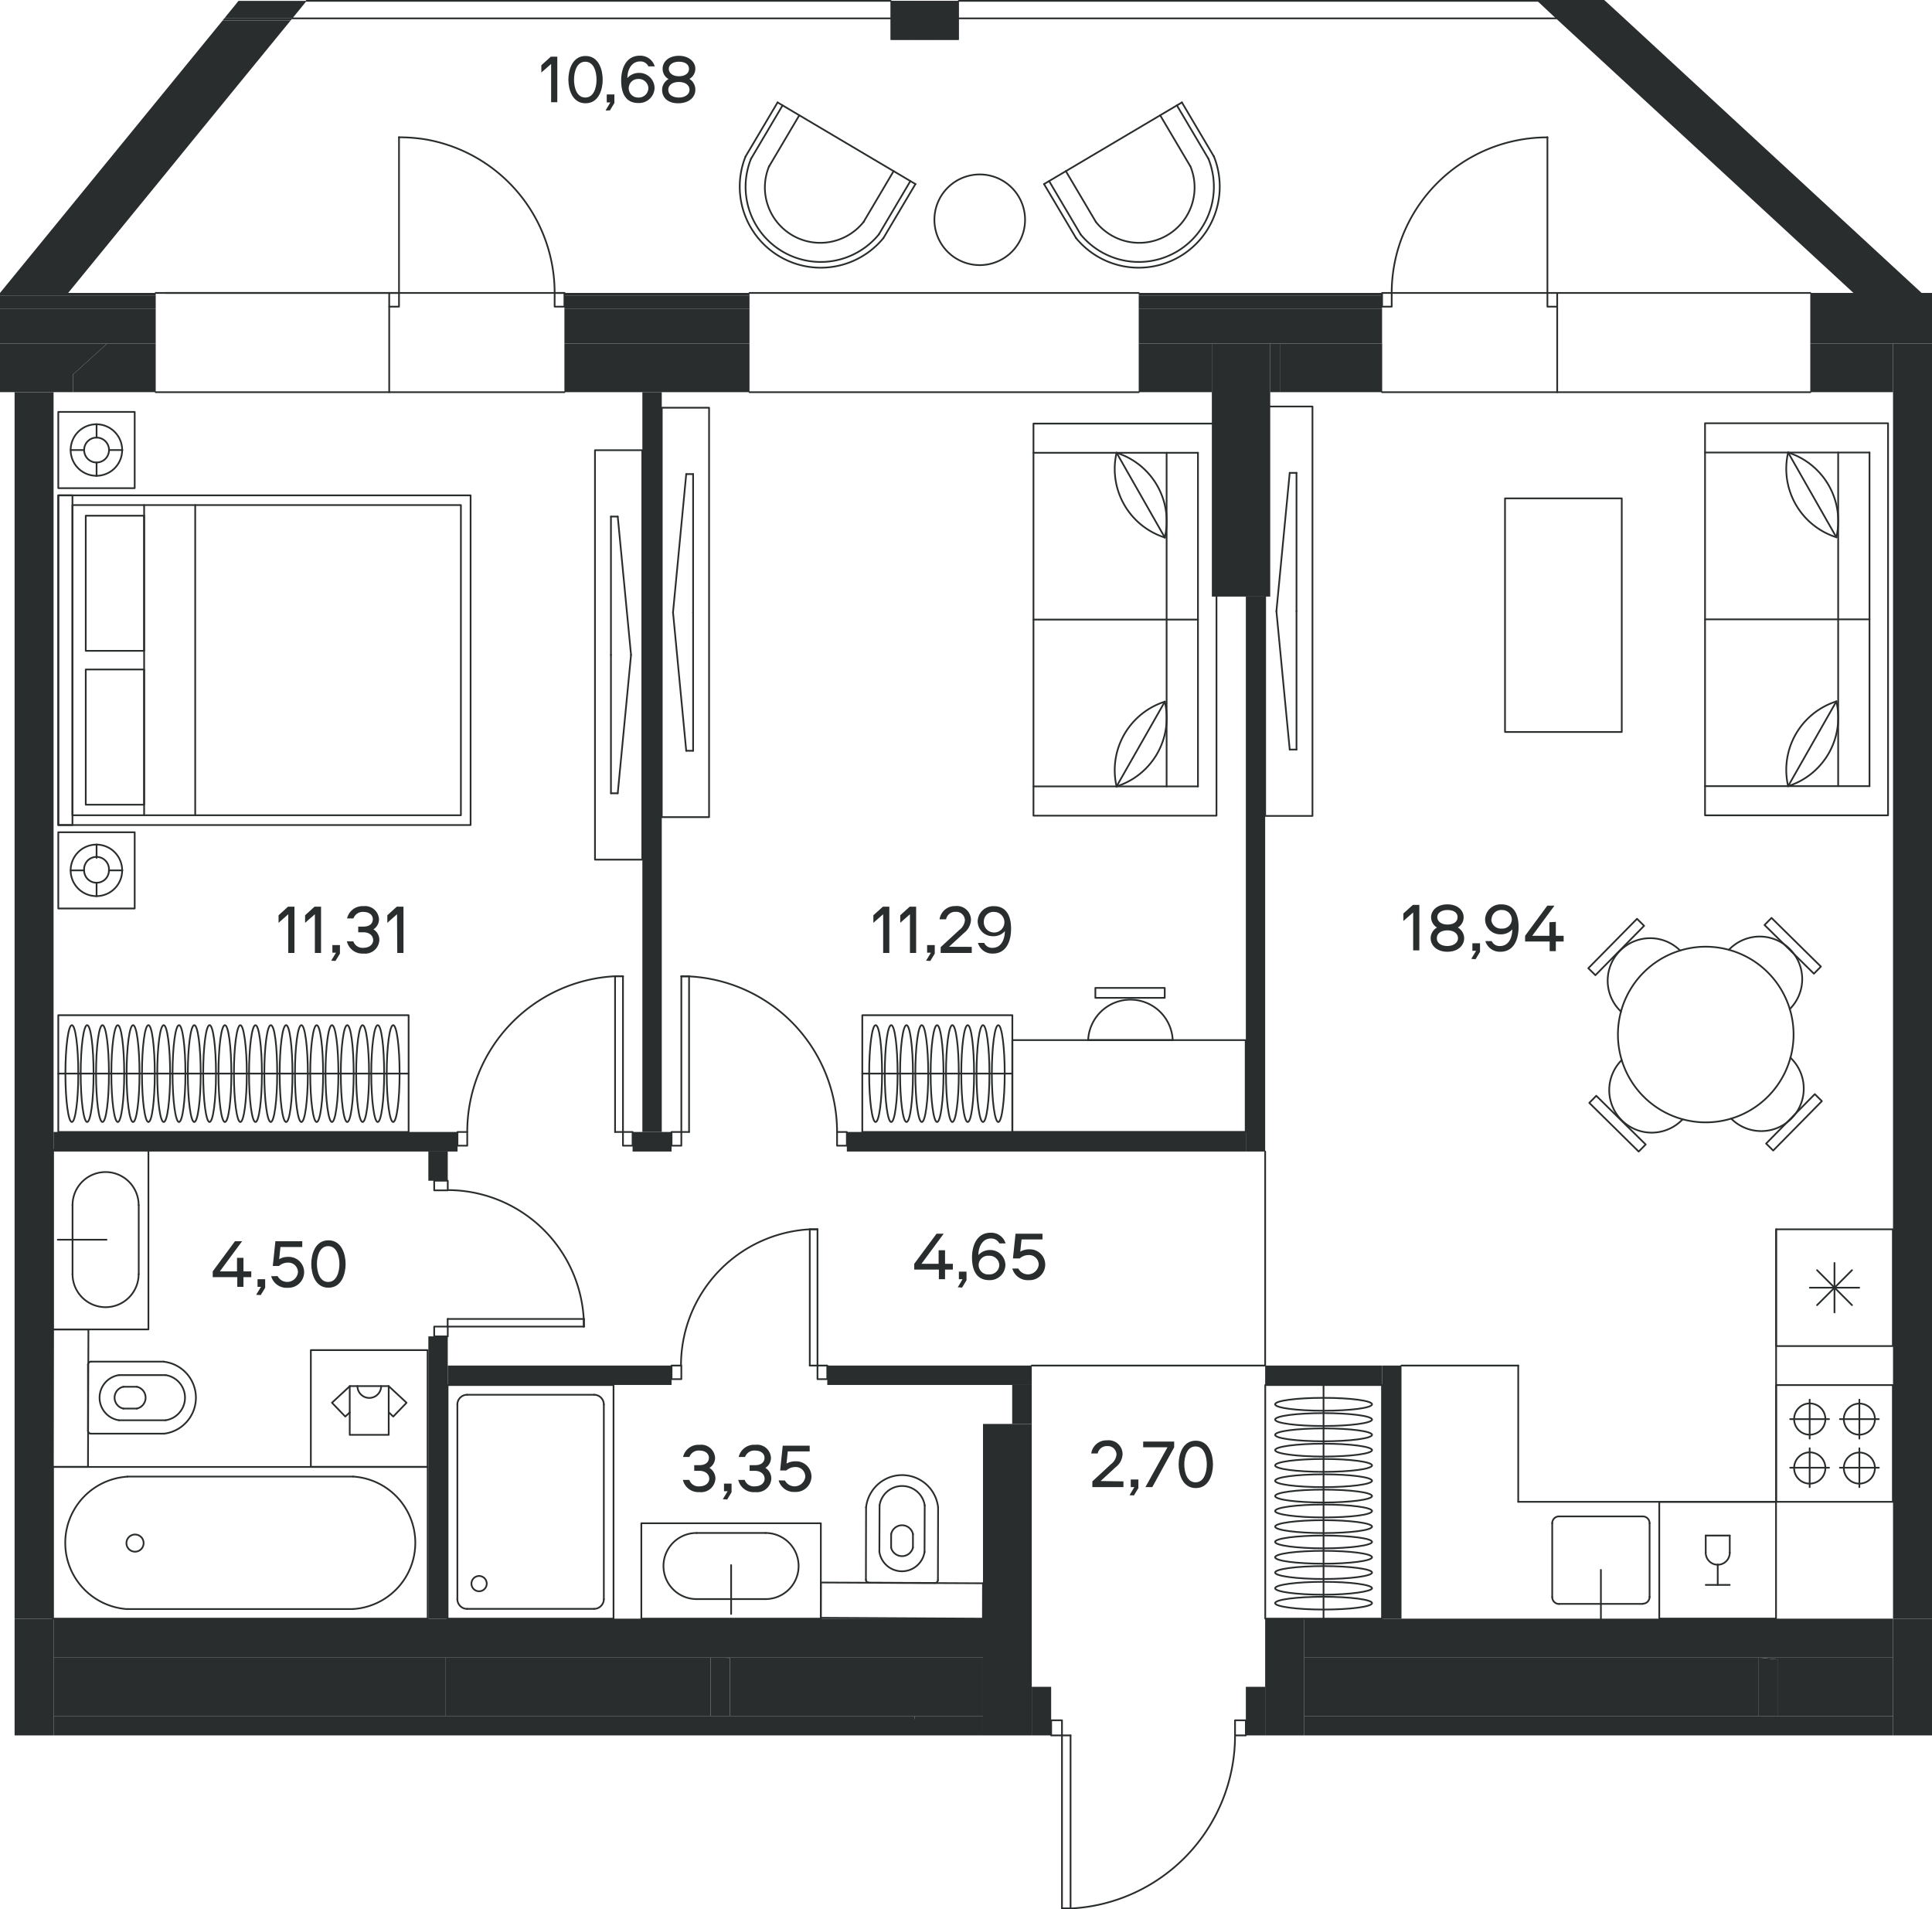 <svg id="Layer_1" data-name="Layer 1" xmlns="http://www.w3.org/2000/svg" viewBox="0 0 225.06 222.4">
  <title>14</title>
  <g id="walls_lines" data-name="walls lines">
    <polygon points="220.52 40.02 225.06 40.02 225.06 188.54 220.52 188.54 220.52 45.68 220.52 40.02" fill="#2a2d2e"/>
    <polygon points="220.52 188.54 225.06 188.54 225.06 202.14 220.52 202.14 220.52 199.88 220.52 193.08 220.52 188.54" fill="#2a2d2e"/>
    <polygon points="220.52 188.54 220.52 193.08 207.14 193.08 205.22 193.08 204.88 193.08 151.93 193.08 151.93 188.54 161 188.54 163.26 188.54 220.52 188.54" fill="#2a2d2e"/>
    <polygon points="218.82 45.68 210.88 45.68 210.88 40.02 218.82 40.02 220.52 40.02 220.52 45.68 218.82 45.68" fill="#2a2d2e"/>
    <polygon points="222.08 34.12 220.95 34.12 217.97 34.12 210.88 34.12 210.88 34.46 210.88 35.94 210.88 40.02 217.97 40.02 219.49 40.02 223.54 40.02 225.06 40.02 225.06 35.94 225.06 34.46 225.06 34.12 222.08 34.12" fill="#2a2d2e"/>
    <polygon points="207.14 193.3 207.14 199.88 204.88 199.88 204.88 199.5 204.88 193.08 207.14 193.3" fill="#2a2d2e"/>
    <polygon points="207.14 193.08 220.52 193.08 220.52 199.88 207.14 199.88 207.14 193.3 204.88 193.08 205.22 193.08 207.14 193.08" fill="#2a2d2e"/>
    <polygon points="204.88 199.5 204.88 199.88 151.93 199.88 151.93 193.08 204.88 193.08 204.88 199.5" fill="#2a2d2e"/>
    <polygon points="220.52 202.14 151.93 202.14 151.93 199.88 204.88 199.88 207.14 199.88 220.52 199.88 220.52 202.14" fill="#2a2d2e"/>
    <polygon points="163.26 159.06 163.26 188.54 161 188.54 161 161.32 161 159.06 163.26 159.06" fill="#2a2d2e"/>
    <polygon points="161 159.06 161 161.32 158.46 161.32 147.38 161.32 147.38 159.06 161 159.06" fill="#2a2d2e"/>
    <polygon points="161 35.94 132.65 35.94 132.65 34.46 141.17 34.46 161 34.46 161 35.72 161 35.94" fill="#2a2d2e"/>
    <rect x="149.09" y="40.02" width="11.92" height="5.66" fill="#2a2d2e"/>
    <polygon points="161 34.46 141.17 34.46 132.65 34.46 132.65 34.12 161 34.12 161 34.46" fill="#2a2d2e"/>
    <polygon points="147.38 188.54 151.93 188.54 151.93 193.08 151.93 199.88 151.93 202.14 147.38 202.14 147.38 196.48 147.38 188.54" fill="#2a2d2e"/>
    <polygon points="147.97 40.02 149.09 40.02 149.09 45.68 147.97 45.68 147.97 40.64 147.97 40.02" fill="#2a2d2e"/>
    <polygon points="142.09 40.02 147.97 40.02 147.97 40.64 147.97 45.68 147.97 69.49 147.38 69.49 145.13 69.49 141.17 69.49 141.17 45.68 141.17 40.02 142.09 40.02" fill="#2a2d2e"/>
    <polygon points="147.38 196.48 147.38 202.14 145.13 202.14 145.13 200.38 145.13 196.48 147.38 196.48" fill="#2a2d2e"/>
    <polygon points="145.13 69.49 147.38 69.49 147.38 134.13 147.15 134.13 145.13 134.13 145.13 131.85 145.13 69.49" fill="#2a2d2e"/>
    <polygon points="145.13 131.85 145.13 134.13 142.09 134.13 98.65 134.13 98.65 133.45 98.65 131.85 145.13 131.85" fill="#2a2d2e"/>
    <rect x="132.65" y="40.02" width="8.52" height="5.66" fill="#2a2d2e"/>
    <polygon points="141.17 40.02 132.65 40.02 132.65 35.94 161 35.94 161 40.02 149.09 40.02 147.97 40.02 142.09 40.02 141.17 40.02" fill="#2a2d2e"/>
    <polygon points="120.19 199.88 120.19 196.48 122.45 196.48 122.45 200.38 122.45 202.14 120.19 202.14 120.19 199.88" fill="#2a2d2e"/>
    <polygon points="114.51 199.88 114.51 193.08 114.51 188.54 114.51 165.86 117.91 165.86 120.19 165.86 120.19 196.48 120.19 199.88 120.19 202.14 114.51 202.14 114.51 199.88" fill="#2a2d2e"/>
    <rect x="117.91" y="161.32" width="2.28" height="4.54" fill="#2a2d2e"/>
    <polygon points="120.19 159.06 120.19 161.32 117.91 161.32 114.51 161.32 101.25 161.32 96.37 161.32 96.37 160.64 96.37 159.06 120.19 159.06" fill="#2a2d2e"/>
    <polygon points="111.69 2.14 111.69 4.64 109.41 4.64 109.41 3.28 109.41 2.14 111.69 2.14" fill="#2a2d2e"/>
    <polygon points="111.69 0.1 111.69 2.14 109.41 2.14 109.41 0.68 109.41 0.1 111.69 0.1" fill="#2a2d2e"/>
    <rect x="106.01" y="0.1" width="3.4" height="0.58" fill="#2a2d2e"/>
    <rect x="106.01" y="0.68" width="3.4" height="1.46" fill="#2a2d2e"/>
    <polygon points="106.01 4.64 106.01 3.28 106.01 2.14 109.41 2.14 109.41 3.28 109.41 4.64 106.01 4.64" fill="#2a2d2e"/>
    <polygon points="103.75 2.14 103.75 0.1 106.01 0.1 106.01 0.68 106.01 2.14 103.75 2.14" fill="#2a2d2e"/>
    <polygon points="103.75 2.14 106.01 2.14 106.01 3.28 106.01 4.64 103.75 4.64 103.75 2.14" fill="#2a2d2e"/>
    <polygon points="114.51 202.14 6.24 202.14 6.24 199.88 51.94 199.88 52.16 199.88 54.2 199.88 82.77 199.88 83.91 199.88 85.03 199.88 106.51 199.88 106.57 200.32 106.57 199.88 114.51 199.88 114.51 202.14" fill="#2a2d2e"/>
    <polygon points="85.03 193.12 85.03 199.88 83.91 199.88 82.77 199.88 82.77 193.08 83.91 193.08 85.03 193.12" fill="#2a2d2e"/>
    <polygon points="83.91 193.08 85.03 193.08 114.51 193.08 114.51 199.88 106.57 199.88 106.57 200.32 106.51 199.88 85.03 199.88 85.03 193.12 83.91 193.08" fill="#2a2d2e"/>
    <rect x="54.19" y="193.08" width="28.58" height="6.8" fill="#2a2d2e"/>
    <polygon points="78.23 160.64 78.23 161.32 74.83 161.32 60.43 161.32 52.16 161.32 52.16 159.06 78.23 159.06 78.23 160.64" fill="#2a2d2e"/>
    <rect x="74.83" y="45.68" width="2.26" height="86.17" fill="#2a2d2e"/>
    <polygon points="74.83 45.68 65.75 45.68 65.75 40.02 74.83 40.02 87.31 40.02 87.31 45.68 77.09 45.68 74.83 45.68" fill="#2a2d2e"/>
    <polygon points="74.83 40.02 65.75 40.02 65.75 35.94 87.31 35.94 87.31 40.02 74.83 40.02" fill="#2a2d2e"/>
    <polygon points="87.31 35.94 65.75 35.94 65.75 34.46 74.83 34.46 77.09 34.46 87.31 34.46 87.31 35.94" fill="#2a2d2e"/>
    <polygon points="74.83 34.46 65.75 34.46 65.75 34.12 87.31 34.12 87.31 34.46 77.09 34.46 74.83 34.46" fill="#2a2d2e"/>
    <polygon points="73.69 133.45 73.69 131.85 74.83 131.85 77.09 131.85 78.23 131.85 78.23 133.45 78.23 134.13 77.09 134.13 74.83 134.13 73.69 134.13 73.69 133.45" fill="#2a2d2e"/>
    <polygon points="54.2 193.08 54.2 199.88 52.16 199.88 51.94 199.88 51.94 193.08 54.2 193.08" fill="#2a2d2e"/>
    <polygon points="49.9 168.68 49.9 155.66 50.58 155.66 52.16 155.66 52.16 159.06 52.16 161.32 52.16 188.54 49.9 188.54 49.9 168.68" fill="#2a2d2e"/>
    <rect x="6.24" y="193.08" width="45.69" height="6.8" fill="#2a2d2e"/>
    <polygon points="51.94 193.08 6.24 193.08 6.24 188.54 49.9 188.54 52.16 188.54 114.51 188.54 114.51 193.08 85.03 193.08 83.91 193.08 82.77 193.08 54.2 193.08 51.94 193.08" fill="#2a2d2e"/>
    <polygon points="50.58 137.53 49.9 137.53 49.9 134.13 52.16 134.13 52.16 137.53 50.58 137.53" fill="#2a2d2e"/>
    <polygon points="49.9 134.13 6.24 134.13 6.24 131.85 53.3 131.85 53.3 133.45 53.3 134.13 52.16 134.13 49.9 134.13" fill="#2a2d2e"/>
    <polygon points="28.86 2.38 25.94 2.38 26.12 2.14 26.14 2.14 34.06 2.14 33.86 2.38 30.94 2.38 28.86 2.38" fill="#2a2d2e"/>
    <polygon points="27.32 0.68 27.78 0.1 35.72 0.1 34.06 2.14 26.14 2.14 26.4 1.8 27.32 0.68" fill="#2a2d2e"/>
    <polygon points="33.86 2.38 31.41 2.38 30.94 2.38 25.94 2.38 0 34.12 5.02 34.12 5.49 34.12 7.94 34.12 19.28 20.24 22.52 16.26 22.52 16.26 33.86 2.38" fill="#2a2d2e"/>
    <polygon points="106.01 0.1 103.75 0.1 103.75 2.14 103.75 4.64 106.01 4.64 109.41 4.64 111.69 4.64 111.69 2.14 111.69 0.1 109.41 0.1 106.01 0.1" fill="#2a2d2e"/>
    <polygon points="181.25 2.14 179.07 0.1 186.99 0.1 189.21 2.14 218.93 29.58 223.85 34.12 215.91 34.12 181.51 2.38 181.25 2.14" fill="#2a2d2e"/>
    <polygon points="18.14 35.94 0 35.94 0 34.46 6.24 34.46 8.5 34.46 18.14 34.46 18.14 35.72 18.14 35.94" fill="#2a2d2e"/>
    <polygon points="12.48 40.02 18.14 40.02 18.14 45.68 12.48 45.68 8.5 45.68 8.5 43.62 12.48 40.02" fill="#2a2d2e"/>
    <polygon points="12.48 40.02 0 40.02 0 35.94 18.14 35.94 18.14 40.02 12.48 40.02" fill="#2a2d2e"/>
    <polygon points="1.7 188.54 1.7 45.68 6.24 45.68 6.24 131.85 6.24 134.13 6.24 188.54 1.7 188.54" fill="#2a2d2e"/>
    <polygon points="1.7 202.14 1.7 188.54 6.24 188.54 6.24 193.08 6.24 199.88 6.24 202.14 1.7 202.14" fill="#2a2d2e"/>
    <polygon points="6.24 34.46 0 34.46 0 34.12 2.94 34.12 5.02 34.12 7.94 34.12 18.14 34.12 18.14 34.46 8.5 34.46 6.24 34.46" fill="#2a2d2e"/>
    <polygon points="1.7 45.68 0 45.68 0 40.02 12.48 40.02 8.5 43.62 8.5 45.68 6.24 45.68 1.7 45.68" fill="#2a2d2e"/>
    <line x1="181.4" y1="34.12" x2="210.88" y2="34.12" fill="none" stroke-dasharray="2 0" stroke-linecap="round" stroke-linejoin="round" stroke-width="0.2" stroke="#2a2d2e"/>
    <line x1="162.12" y1="34.12" x2="180.26" y2="34.12" fill="none" stroke-dasharray="2 0" stroke-linecap="round" stroke-linejoin="round" stroke-width="0.2" stroke="#2a2d2e"/>
    <polyline points="210.88 45.68 181.4 45.68 161 45.68" fill="none" stroke="#2a2d2e" stroke-linecap="round" stroke-linejoin="round" stroke-width="0.2" stroke-dasharray="2 0"/>
    <line x1="87.31" y1="34.12" x2="132.65" y2="34.12" fill="none" stroke-dasharray="2 0" stroke-linecap="round" stroke-linejoin="round" stroke-width="0.2" stroke="#2a2d2e"/>
    <line x1="132.65" y1="45.68" x2="87.31" y2="45.68" fill="none" stroke-dasharray="2 0" stroke-linecap="round" stroke-linejoin="round" stroke-width="0.2" stroke="#2a2d2e"/>
    <line x1="45.34" y1="34.12" x2="18.14" y2="34.12" fill="none" stroke-dasharray="2 0" stroke-linecap="round" stroke-linejoin="round" stroke-width="0.2" stroke="#2a2d2e"/>
    <line x1="19.28" y1="34.12" x2="65.75" y2="34.12" fill="none" stroke-dasharray="2 0" stroke-linecap="round" stroke-linejoin="round" stroke-width="0.2" stroke="#2a2d2e"/>
    <polyline points="65.75 45.68 38.56 45.68 18.14 45.68" fill="none" stroke="#2a2d2e" stroke-linecap="round" stroke-linejoin="round" stroke-width="0.2" stroke-dasharray="2 0"/>
    <line x1="45.34" y1="35.72" x2="45.34" y2="45.68" fill="none" stroke-dasharray="2 0" stroke-linecap="round" stroke-linejoin="round" stroke-width="0.2" stroke="#2a2d2e"/>
    <line x1="181.4" y1="35.72" x2="181.4" y2="45.68" fill="none" stroke-dasharray="2 0" stroke-linecap="round" stroke-linejoin="round" stroke-width="0.2" stroke="#2a2d2e"/>
    <line x1="111.69" y1="0.1" x2="186.85" y2="0.1" fill="none" stroke-dasharray="2 0" stroke-linecap="round" stroke-linejoin="round" stroke-width="0.2" stroke="#2a2d2e"/>
    <line x1="35.72" y1="0.1" x2="103.75" y2="0.1" fill="none" stroke-dasharray="2 0" stroke-linecap="round" stroke-linejoin="round" stroke-width="0.2" stroke="#2a2d2e"/>
    <line x1="111.69" y1="2.14" x2="187.02" y2="2.14" fill="none" stroke-dasharray="2 0" stroke-linecap="round" stroke-linejoin="round" stroke-width="0.2" stroke="#2a2d2e"/>
    <line x1="34.06" y1="2.14" x2="103.75" y2="2.14" fill="none" stroke-dasharray="2 0" stroke-linecap="round" stroke-linejoin="round" stroke-width="0.2" stroke="#2a2d2e"/>
    <path d="M64.61,34.12a18.14,18.14,0,0,0-14.9-17.86A18.7,18.7,0,0,0,47,16a4.87,4.87,0,0,0-.54,0" fill="none" stroke="#2a2d2e" stroke-linecap="round" stroke-linejoin="round" stroke-width="0.2" stroke-dasharray="2 0"/>
    <path d="M162.12,34.12A18.14,18.14,0,0,1,180.26,16h0" fill="none" stroke="#2a2d2e" stroke-linecap="round" stroke-linejoin="round" stroke-width="0.2" stroke-dasharray="2 0"/>
    <path d="M95.23,143.19c-.3,0-.6,0-.9,0a15.87,15.87,0,0,0-15,15.86" fill="none" stroke="#2a2d2e" stroke-linecap="round" stroke-linejoin="round" stroke-width="0.2" stroke-dasharray="2 0"/>
    <path d="M97.51,131.85a18.14,18.14,0,0,0-17.24-18.12c-.3,0-.6,0-.9,0" fill="none" stroke="#2a2d2e" stroke-linecap="round" stroke-linejoin="round" stroke-width="0.2" stroke-dasharray="2 0"/>
    <path d="M68,154.52c0-.29,0-.6,0-.9a15.9,15.9,0,0,0-15.86-15" fill="none" stroke="#2a2d2e" stroke-linecap="round" stroke-linejoin="round" stroke-width="0.2" stroke-dasharray="2 0"/>
    <path d="M72.57,113.71c-.3,0-.6,0-.92,0a18.16,18.16,0,0,0-17.22,18.12" fill="none" stroke="#2a2d2e" stroke-linecap="round" stroke-linejoin="round" stroke-width="0.2" stroke-dasharray="2 0"/>
    <path d="M123.71,222.3c.34,0,.66,0,1,0a20.16,20.16,0,0,0,19.16-20.14" fill="none" stroke="#2a2d2e" stroke-linecap="round" stroke-linejoin="round" stroke-width="0.2" stroke-dasharray="2 0"/>
    <polyline points="46.48 34.12 46.48 20.24 46.48 16.66 46.48 15.98" fill="none" stroke="#2a2d2e" stroke-linecap="round" stroke-linejoin="round" stroke-width="0.2" stroke-dasharray="2 0"/>
    <line x1="180.26" y1="34.12" x2="180.26" y2="15.98" fill="none" stroke-dasharray="2 0" stroke-linecap="round" stroke-linejoin="round" stroke-width="0.2" stroke="#2a2d2e"/>
    <polyline points="94.33 143.19 94.33 143.21 94.33 159.06" fill="none" stroke="#2a2d2e" stroke-linecap="round" stroke-linejoin="round" stroke-width="0.2" stroke-dasharray="2 0"/>
    <line x1="94.33" y1="159.06" x2="95.23" y2="159.06" fill="none" stroke-dasharray="2 0" stroke-linecap="round" stroke-linejoin="round" stroke-width="0.2" stroke="#2a2d2e"/>
    <line x1="95.23" y1="159.06" x2="95.23" y2="143.19" fill="none" stroke-dasharray="2 0" stroke-linecap="round" stroke-linejoin="round" stroke-width="0.2" stroke="#2a2d2e"/>
    <line x1="95.23" y1="143.19" x2="94.33" y2="143.19" fill="none" stroke-dasharray="2 0" stroke-linecap="round" stroke-linejoin="round" stroke-width="0.2" stroke="#2a2d2e"/>
    <line x1="79.37" y1="113.71" x2="80.27" y2="113.71" fill="none" stroke-dasharray="2 0" stroke-linecap="round" stroke-linejoin="round" stroke-width="0.2" stroke="#2a2d2e"/>
    <line x1="79.37" y1="131.85" x2="79.37" y2="113.71" fill="none" stroke-dasharray="2 0" stroke-linecap="round" stroke-linejoin="round" stroke-width="0.2" stroke="#2a2d2e"/>
    <line x1="80.27" y1="131.85" x2="79.37" y2="131.85" fill="none" stroke-dasharray="2 0" stroke-linecap="round" stroke-linejoin="round" stroke-width="0.2" stroke="#2a2d2e"/>
    <polyline points="80.27 113.71 80.27 113.73 80.27 131.85" fill="none" stroke="#2a2d2e" stroke-linecap="round" stroke-linejoin="round" stroke-width="0.2" stroke-dasharray="2 0"/>
    <polyline points="68.03 153.63 68.01 153.63 52.16 153.63" fill="none" stroke="#2a2d2e" stroke-linecap="round" stroke-linejoin="round" stroke-width="0.2" stroke-dasharray="2 0"/>
    <line x1="52.15" y1="153.63" x2="52.15" y2="154.52" fill="none" stroke-dasharray="2 0" stroke-linecap="round" stroke-linejoin="round" stroke-width="0.2" stroke="#2a2d2e"/>
    <line x1="52.15" y1="154.52" x2="68.03" y2="154.52" fill="none" stroke-dasharray="2 0" stroke-linecap="round" stroke-linejoin="round" stroke-width="0.2" stroke="#2a2d2e"/>
    <line x1="68.03" y1="154.52" x2="68.03" y2="153.63" fill="none" stroke-dasharray="2 0" stroke-linecap="round" stroke-linejoin="round" stroke-width="0.2" stroke="#2a2d2e"/>
    <polyline points="71.65 113.71 71.65 113.73 71.65 131.85" fill="none" stroke="#2a2d2e" stroke-linecap="round" stroke-linejoin="round" stroke-width="0.2" stroke-dasharray="2 0"/>
    <line x1="71.65" y1="131.85" x2="72.57" y2="131.85" fill="none" stroke-dasharray="2 0" stroke-linecap="round" stroke-linejoin="round" stroke-width="0.2" stroke="#2a2d2e"/>
    <line x1="72.57" y1="131.85" x2="72.57" y2="113.71" fill="none" stroke-dasharray="2 0" stroke-linecap="round" stroke-linejoin="round" stroke-width="0.2" stroke="#2a2d2e"/>
    <line x1="72.57" y1="113.71" x2="71.65" y2="113.71" fill="none" stroke-dasharray="2 0" stroke-linecap="round" stroke-linejoin="round" stroke-width="0.2" stroke="#2a2d2e"/>
    <polyline points="124.71 222.3 124.71 222.28 124.71 202.14" fill="none" stroke="#2a2d2e" stroke-linecap="round" stroke-linejoin="round" stroke-width="0.2" stroke-dasharray="2 0"/>
    <line x1="124.71" y1="202.14" x2="123.71" y2="202.14" fill="none" stroke-dasharray="2 0" stroke-linecap="round" stroke-linejoin="round" stroke-width="0.2" stroke="#2a2d2e"/>
    <line x1="123.71" y1="202.14" x2="123.71" y2="222.3" fill="none" stroke-dasharray="2 0" stroke-linecap="round" stroke-linejoin="round" stroke-width="0.2" stroke="#2a2d2e"/>
    <line x1="123.71" y1="222.3" x2="124.71" y2="222.3" fill="none" stroke-dasharray="2 0" stroke-linecap="round" stroke-linejoin="round" stroke-width="0.2" stroke="#2a2d2e"/>
    <polygon points="64.61 34.12 64.61 35.72 65.75 35.72 65.75 34.46 65.75 34.12 64.61 34.12" fill="none" stroke="#2a2d2e" stroke-linecap="round" stroke-linejoin="round" stroke-width="0.2" stroke-dasharray="2 0"/>
    <rect x="45.34" y="34.12" width="1.14" height="1.6" fill="none" stroke-dasharray="2 0" stroke-linecap="round" stroke-linejoin="round" stroke-width="0.2" stroke="#2a2d2e"/>
    <rect x="180.26" y="34.12" width="1.14" height="1.6" fill="none" stroke-dasharray="2 0" stroke-linecap="round" stroke-linejoin="round" stroke-width="0.2" stroke="#2a2d2e"/>
    <polygon points="161 35.72 162.12 35.72 162.12 34.12 161 34.12 161 34.46 161 35.72" fill="none" stroke="#2a2d2e" stroke-linecap="round" stroke-linejoin="round" stroke-width="0.2" stroke-dasharray="2 0"/>
    <rect x="53.29" y="131.85" width="1.14" height="1.6" fill="none" stroke-dasharray="2 0" stroke-linecap="round" stroke-linejoin="round" stroke-width="0.2" stroke="#2a2d2e"/>
    <rect x="72.57" y="131.85" width="1.12" height="1.6" fill="none" stroke-dasharray="2 0" stroke-linecap="round" stroke-linejoin="round" stroke-width="0.2" stroke="#2a2d2e"/>
    <rect x="78.23" y="131.85" width="1.14" height="1.6" fill="none" stroke-dasharray="2 0" stroke-linecap="round" stroke-linejoin="round" stroke-width="0.2" stroke="#2a2d2e"/>
    <rect x="78.23" y="159.06" width="1.14" height="1.58" fill="none" stroke-dasharray="2 0" stroke-linecap="round" stroke-linejoin="round" stroke-width="0.2" stroke="#2a2d2e"/>
    <rect x="95.23" y="159.06" width="1.14" height="1.58" fill="none" stroke-dasharray="2 0" stroke-linecap="round" stroke-linejoin="round" stroke-width="0.2" stroke="#2a2d2e"/>
    <rect x="50.58" y="137.53" width="1.58" height="1.12" fill="none" stroke-dasharray="2 0" stroke-linecap="round" stroke-linejoin="round" stroke-width="0.2" stroke="#2a2d2e"/>
    <rect x="50.58" y="154.52" width="1.58" height="1.14" fill="none" stroke-dasharray="2 0" stroke-linecap="round" stroke-linejoin="round" stroke-width="0.2" stroke="#2a2d2e"/>
    <rect x="97.51" y="131.85" width="1.14" height="1.6" fill="none" stroke-dasharray="2 0" stroke-linecap="round" stroke-linejoin="round" stroke-width="0.2" stroke="#2a2d2e"/>
    <rect x="122.45" y="200.38" width="1.26" height="1.76" fill="none" stroke-dasharray="2 0" stroke-linecap="round" stroke-linejoin="round" stroke-width="0.2" stroke="#2a2d2e"/>
    <rect x="143.87" y="200.38" width="1.26" height="1.76" fill="none" stroke-dasharray="2 0" stroke-linecap="round" stroke-linejoin="round" stroke-width="0.2" stroke="#2a2d2e"/>
    <polyline points="120.19 159.06 147.38 159.06 147.38 134.13" fill="none" stroke="#2a2d2e" stroke-linecap="round" stroke-linejoin="round" stroke-width="0.2" stroke-dasharray="2 0"/>
  </g>
  <g id="mebel">
    <g id="CIRCLE">
      <path d="M15.73,178.74a1,1,0,1,0,1,1h0A1,1,0,0,0,15.73,178.74Z" fill="none" stroke="#2a2d2e" stroke-linecap="round" stroke-linejoin="round" stroke-width="0.2" stroke-dasharray="2 0"/>
    </g>
    <g id="LWPOLYLINE">
      <rect x="6.17" y="170.87" width="43.65" height="17.67" fill="none" stroke-dasharray="2 0" stroke-linecap="round" stroke-linejoin="round" stroke-width="0.2" stroke="#2a2d2e"/>
    </g>
    <g id="LINE">
      <line x1="14.86" y1="171.99" x2="41.13" y2="171.99" fill="none" stroke-dasharray="2 0" stroke-linecap="round" stroke-linejoin="round" stroke-width="0.2" stroke="#2a2d2e"/>
    </g>
    <g id="ARC">
      <path d="M41.13,187.42a7.73,7.73,0,0,0,0-15.43" fill="none" stroke="#2a2d2e" stroke-linecap="round" stroke-linejoin="round" stroke-width="0.2" stroke-dasharray="2 0"/>
    </g>
    <g id="LINE-2">
      <line x1="14.85" y1="187.42" x2="41.13" y2="187.42" fill="none" stroke-dasharray="2 0" stroke-linecap="round" stroke-linejoin="round" stroke-width="0.2" stroke="#2a2d2e"/>
    </g>
    <g id="ARC-2">
      <path d="M14.85,172a7.73,7.73,0,0,0,0,15.43" fill="none" stroke="#2a2d2e" stroke-linecap="round" stroke-linejoin="round" stroke-width="0.2" stroke-dasharray="2 0"/>
    </g>
    <g id="LWPOLYLINE-2">
      <rect x="36.21" y="157.26" width="13.6" height="13.6" fill="none" stroke-dasharray="2 0" stroke-linecap="round" stroke-linejoin="round" stroke-width="0.2" stroke="#2a2d2e"/>
    </g>
    <g id="LWPOLYLINE-3">
      <rect x="40.74" y="161.45" width="4.54" height="5.68" fill="none" stroke-dasharray="2 0" stroke-linecap="round" stroke-linejoin="round" stroke-width="0.2" stroke="#2a2d2e"/>
    </g>
    <g id="ARC-3">
      <path d="M41.64,161.45a1.38,1.38,0,1,0,2.76,0" fill="none" stroke="#2a2d2e" stroke-linecap="round" stroke-linejoin="round" stroke-width="0.2" stroke-dasharray="2 0"/>
    </g>
    <g id="LWPOLYLINE-4">
      <path d="M45.27,161.45s2.09,1.94,2.09,1.94L45.81,165l-.52-.49" fill="none" stroke="#2a2d2e" stroke-linecap="round" stroke-linejoin="round" stroke-width="0.2" stroke-dasharray="2 0"/>
    </g>
    <g id="LWPOLYLINE-5">
      <path d="M40.76,161.45s-2.09,1.94-2.09,1.94L40.22,165l.53-.49" fill="none" stroke="#2a2d2e" stroke-linecap="round" stroke-linejoin="round" stroke-width="0.2" stroke-dasharray="2 0"/>
    </g>
    <g id="LINE-3">
      <line x1="19.06" y1="158.6" x2="10.59" y2="158.6" fill="none" stroke-dasharray="2 0" stroke-linecap="round" stroke-linejoin="round" stroke-width="0.2" stroke="#2a2d2e"/>
    </g>
    <g id="LINE-4">
      <line x1="19.06" y1="166.99" x2="10.59" y2="166.99" fill="none" stroke-dasharray="2 0" stroke-linecap="round" stroke-linejoin="round" stroke-width="0.2" stroke="#2a2d2e"/>
    </g>
    <g id="LINE-5">
      <line x1="10.25" y1="166.65" x2="10.25" y2="158.95" fill="none" stroke-dasharray="2 0" stroke-linecap="round" stroke-linejoin="round" stroke-width="0.2" stroke="#2a2d2e"/>
    </g>
    <g id="ARC-4">
      <path d="M10.25,166.65a.34.34,0,0,0,.34.34" fill="none" stroke="#2a2d2e" stroke-linecap="round" stroke-linejoin="round" stroke-width="0.2" stroke-dasharray="2 0"/>
    </g>
    <g id="ARC-5">
      <path d="M10.59,158.61a.34.34,0,0,0-.34.34" fill="none" stroke="#2a2d2e" stroke-linecap="round" stroke-linejoin="round" stroke-width="0.2" stroke-dasharray="2 0"/>
    </g>
    <g id="ARC-6">
      <path d="M19.06,167a4.22,4.22,0,0,0,0-8.39" fill="none" stroke="#2a2d2e" stroke-linecap="round" stroke-linejoin="round" stroke-width="0.2" stroke-dasharray="2 0"/>
    </g>
    <g id="LINE-6">
      <line x1="13.86" y1="160.17" x2="19.28" y2="160.17" fill="none" stroke-dasharray="2 0" stroke-linecap="round" stroke-linejoin="round" stroke-width="0.2" stroke="#2a2d2e"/>
    </g>
    <g id="LINE-7">
      <line x1="14.37" y1="161.53" x2="15.94" y2="161.53" fill="none" stroke-dasharray="2 0" stroke-linecap="round" stroke-linejoin="round" stroke-width="0.2" stroke="#2a2d2e"/>
    </g>
    <g id="LINE-8">
      <line x1="13.86" y1="165.43" x2="19.28" y2="165.43" fill="none" stroke-dasharray="2 0" stroke-linecap="round" stroke-linejoin="round" stroke-width="0.2" stroke="#2a2d2e"/>
    </g>
    <g id="LINE-9">
      <line x1="14.37" y1="164.07" x2="15.94" y2="164.07" fill="none" stroke-dasharray="2 0" stroke-linecap="round" stroke-linejoin="round" stroke-width="0.2" stroke="#2a2d2e"/>
    </g>
    <g id="ARC-7">
      <path d="M19.29,165.43a2.66,2.66,0,0,0,0-5.26" fill="none" stroke="#2a2d2e" stroke-linecap="round" stroke-linejoin="round" stroke-width="0.2" stroke-dasharray="2 0"/>
    </g>
    <g id="LINE-10">
      <line x1="6.14" y1="170.86" x2="6.18" y2="154.85" fill="none" stroke-dasharray="2 0" stroke-linecap="round" stroke-linejoin="round" stroke-width="0.2" stroke="#2a2d2e"/>
    </g>
    <g id="LINE-11">
      <line x1="10.25" y1="170.86" x2="6.14" y2="170.86" fill="none" stroke-dasharray="2 0" stroke-linecap="round" stroke-linejoin="round" stroke-width="0.2" stroke="#2a2d2e"/>
    </g>
    <g id="LINE-12">
      <line x1="6.18" y1="154.85" x2="10.3" y2="154.85" fill="none" stroke-dasharray="2 0" stroke-linecap="round" stroke-linejoin="round" stroke-width="0.2" stroke="#2a2d2e"/>
    </g>
    <g id="LINE-13">
      <line x1="10.25" y1="170.86" x2="10.3" y2="154.85" fill="none" stroke-dasharray="2 0" stroke-linecap="round" stroke-linejoin="round" stroke-width="0.2" stroke="#2a2d2e"/>
    </g>
    <g id="ARC-8">
      <path d="M13.86,160.17a2.66,2.66,0,0,0,0,5.26" fill="none" stroke="#2a2d2e" stroke-linecap="round" stroke-linejoin="round" stroke-width="0.2" stroke-dasharray="2 0"/>
    </g>
    <g id="ARC-9">
      <path d="M14.37,161.53a1.3,1.3,0,0,0,0,2.54" fill="none" stroke="#2a2d2e" stroke-linecap="round" stroke-linejoin="round" stroke-width="0.2" stroke-dasharray="2 0"/>
    </g>
    <g id="ARC-10">
      <path d="M15.94,164.07a1.3,1.3,0,0,0,0-2.54" fill="none" stroke="#2a2d2e" stroke-linecap="round" stroke-linejoin="round" stroke-width="0.2" stroke-dasharray="2 0"/>
    </g>
    <g id="LWPOLYLINE-6">
      <rect x="6.18" y="133.94" width="11.11" height="20.91" fill="none" stroke-dasharray="2 0" stroke-linecap="round" stroke-linejoin="round" stroke-width="0.2" stroke="#2a2d2e"/>
    </g>
    <g id="LINE-14">
      <line x1="16.16" y1="148.41" x2="16.16" y2="140.38" fill="none" stroke-dasharray="2 0" stroke-linecap="round" stroke-linejoin="round" stroke-width="0.2" stroke="#2a2d2e"/>
    </g>
    <g id="LINE-15">
      <line x1="8.45" y1="148.42" x2="8.45" y2="140.37" fill="none" stroke-dasharray="2 0" stroke-linecap="round" stroke-linejoin="round" stroke-width="0.2" stroke="#2a2d2e"/>
    </g>
    <g id="ARC-11">
      <path d="M8.45,140.37a3.85,3.85,0,0,1,7.7,0" fill="none" stroke="#2a2d2e" stroke-linecap="round" stroke-linejoin="round" stroke-width="0.2" stroke-dasharray="2 0"/>
    </g>
    <g id="ARC-12">
      <path d="M16.15,148.41a3.85,3.85,0,0,1-7.7,0" fill="none" stroke="#2a2d2e" stroke-linecap="round" stroke-linejoin="round" stroke-width="0.2" stroke-dasharray="2 0"/>
    </g>
    <g id="LWPOLYLINE-7">
      <line x1="6.73" y1="144.4" x2="12.41" y2="144.4" fill="none" stroke-dasharray="2 0" stroke-linecap="round" stroke-linejoin="round" stroke-width="0.2" stroke="#2a2d2e"/>
    </g>
    <g id="LWPOLYLINE-8">
      <rect x="6.79" y="57.7" width="48.03" height="38.4" fill="none" stroke-dasharray="2 0" stroke-linecap="round" stroke-linejoin="round" stroke-width="0.2" stroke="#2a2d2e"/>
    </g>
    <g id="LWPOLYLINE-9">
      <rect x="8.44" y="58.83" width="45.25" height="36.13" fill="none" stroke-dasharray="2 0" stroke-linecap="round" stroke-linejoin="round" stroke-width="0.2" stroke="#2a2d2e"/>
    </g>
    <g id="LWPOLYLINE-10">
      <rect x="6.79" y="57.7" width="1.65" height="38.4" fill="none" stroke-dasharray="2 0" stroke-linecap="round" stroke-linejoin="round" stroke-width="0.2" stroke="#2a2d2e"/>
    </g>
    <g id="LINE-16">
      <line x1="22.74" y1="94.96" x2="22.74" y2="58.83" fill="none" stroke-dasharray="2 0" stroke-linecap="round" stroke-linejoin="round" stroke-width="0.2" stroke="#2a2d2e"/>
    </g>
    <g id="LINE-17">
      <line x1="16.79" y1="58.83" x2="16.79" y2="94.96" fill="none" stroke-dasharray="2 0" stroke-linecap="round" stroke-linejoin="round" stroke-width="0.2" stroke="#2a2d2e"/>
    </g>
    <g id="LWPOLYLINE-11">
      <rect x="9.99" y="77.98" width="6.8" height="15.75" fill="none" stroke-dasharray="2 0" stroke-linecap="round" stroke-linejoin="round" stroke-width="0.2" stroke="#2a2d2e"/>
    </g>
    <g id="LWPOLYLINE-12">
      <rect x="9.99" y="60.07" width="6.8" height="15.74" fill="none" stroke-dasharray="2 0" stroke-linecap="round" stroke-linejoin="round" stroke-width="0.2" stroke="#2a2d2e"/>
    </g>
    <g id="LWPOLYLINE-13">
      <rect x="6.79" y="96.94" width="8.9" height="8.88" fill="none" stroke-dasharray="2 0" stroke-linecap="round" stroke-linejoin="round" stroke-width="0.2" stroke="#2a2d2e"/>
    </g>
    <g id="CIRCLE-2">
      <path d="M8.23,101.38a3,3,0,1,1,3,3h0A3,3,0,0,1,8.23,101.38Z" fill="none" stroke="#2a2d2e" stroke-linecap="round" stroke-linejoin="round" stroke-width="0.2" stroke-dasharray="2 0"/>
    </g>
    <g id="CIRCLE-3">
      <path d="M9.8,101.38a1.45,1.45,0,1,1,2.89,0,1.43,1.43,0,0,1-1.44,1.44h0A1.44,1.44,0,0,1,9.8,101.38Z" fill="none" stroke="#2a2d2e" stroke-linecap="round" stroke-linejoin="round" stroke-width="0.2" stroke-dasharray="2 0"/>
    </g>
    <g id="LINE-18">
      <line x1="11.25" y1="104.39" x2="11.25" y2="102.82" fill="none" stroke-dasharray="2 0" stroke-linecap="round" stroke-linejoin="round" stroke-width="0.2" stroke="#2a2d2e"/>
    </g>
    <g id="LINE-19">
      <line x1="11.25" y1="99.93" x2="11.25" y2="98.36" fill="none" stroke-dasharray="2 0" stroke-linecap="round" stroke-linejoin="round" stroke-width="0.2" stroke="#2a2d2e"/>
    </g>
    <g id="LINE-20">
      <line x1="8.23" y1="101.38" x2="9.8" y2="101.38" fill="none" stroke-dasharray="2 0" stroke-linecap="round" stroke-linejoin="round" stroke-width="0.2" stroke="#2a2d2e"/>
    </g>
    <g id="LINE-21">
      <line x1="12.69" y1="101.38" x2="14.26" y2="101.38" fill="none" stroke-dasharray="2 0" stroke-linecap="round" stroke-linejoin="round" stroke-width="0.2" stroke="#2a2d2e"/>
    </g>
    <g id="LWPOLYLINE-14">
      <rect x="6.79" y="47.98" width="8.9" height="8.88" fill="none" stroke-dasharray="2 0" stroke-linecap="round" stroke-linejoin="round" stroke-width="0.2" stroke="#2a2d2e"/>
    </g>
    <g id="CIRCLE-4">
      <path d="M8.23,52.42a3,3,0,1,1,3,3h0A3,3,0,0,1,8.23,52.42Z" fill="none" stroke="#2a2d2e" stroke-linecap="round" stroke-linejoin="round" stroke-width="0.2" stroke-dasharray="2 0"/>
    </g>
    <g id="CIRCLE-5">
      <path d="M9.8,52.42a1.45,1.45,0,1,1,1.45,1.45h0A1.45,1.45,0,0,1,9.8,52.42Z" fill="none" stroke="#2a2d2e" stroke-linecap="round" stroke-linejoin="round" stroke-width="0.2" stroke-dasharray="2 0"/>
    </g>
    <g id="LINE-22">
      <line x1="11.25" y1="49.4" x2="11.25" y2="50.97" fill="none" stroke-dasharray="2 0" stroke-linecap="round" stroke-linejoin="round" stroke-width="0.2" stroke="#2a2d2e"/>
    </g>
    <g id="LINE-23">
      <line x1="11.25" y1="53.87" x2="11.25" y2="55.44" fill="none" stroke-dasharray="2 0" stroke-linecap="round" stroke-linejoin="round" stroke-width="0.2" stroke="#2a2d2e"/>
    </g>
    <g id="LINE-24">
      <line x1="8.23" y1="52.42" x2="9.8" y2="52.42" fill="none" stroke-dasharray="2 0" stroke-linecap="round" stroke-linejoin="round" stroke-width="0.2" stroke="#2a2d2e"/>
    </g>
    <g id="LINE-25">
      <line x1="12.69" y1="52.42" x2="14.26" y2="52.42" fill="none" stroke-dasharray="2 0" stroke-linecap="round" stroke-linejoin="round" stroke-width="0.2" stroke="#2a2d2e"/>
    </g>
    <g id="LWPOLYLINE-15">
      <rect x="6.79" y="118.25" width="40.81" height="13.6" fill="none" stroke-dasharray="2 0" stroke-linecap="round" stroke-linejoin="round" stroke-width="0.2" stroke="#2a2d2e"/>
    </g>
    <g id="LINE-26">
      <line x1="47.6" y1="125.05" x2="6.79" y2="125.05" fill="none" stroke-dasharray="2 0" stroke-linecap="round" stroke-linejoin="round" stroke-width="0.2" stroke="#2a2d2e"/>
    </g>
    <g id="ELLIPSE">
      <path d="M8.37,119.41c-.41,0-.75,2.52-.75,5.64s.34,5.64.75,5.64.75-2.52.75-5.64S8.79,119.41,8.37,119.41Z" fill="none" stroke="#2a2d2e" stroke-linecap="round" stroke-linejoin="round" stroke-width="0.2" stroke-dasharray="2 0"/>
    </g>
    <g id="ELLIPSE-2">
      <path d="M10.15,119.41c-.41,0-.75,2.52-.75,5.64s.34,5.64.75,5.64.75-2.52.75-5.64S10.57,119.41,10.15,119.41Z" fill="none" stroke="#2a2d2e" stroke-linecap="round" stroke-linejoin="round" stroke-width="0.2" stroke-dasharray="2 0"/>
    </g>
    <g id="ELLIPSE-3">
      <path d="M11.94,119.41c-.42,0-.75,2.52-.75,5.64s.33,5.64.75,5.64.75-2.52.75-5.64S12.35,119.41,11.94,119.41Z" fill="none" stroke="#2a2d2e" stroke-linecap="round" stroke-linejoin="round" stroke-width="0.2" stroke-dasharray="2 0"/>
    </g>
    <g id="ELLIPSE-4">
      <path d="M13.72,119.41c-.41,0-.75,2.52-.75,5.64s.34,5.64.75,5.64.75-2.52.75-5.64S14.13,119.41,13.72,119.41Z" fill="none" stroke="#2a2d2e" stroke-linecap="round" stroke-linejoin="round" stroke-width="0.2" stroke-dasharray="2 0"/>
    </g>
    <g id="ELLIPSE-5">
      <path d="M15.5,119.41c-.41,0-.75,2.52-.75,5.64s.34,5.64.75,5.64.75-2.52.75-5.64S15.92,119.41,15.5,119.41Z" fill="none" stroke="#2a2d2e" stroke-linecap="round" stroke-linejoin="round" stroke-width="0.2" stroke-dasharray="2 0"/>
    </g>
    <g id="ELLIPSE-6">
      <path d="M17.29,119.41c-.42,0-.75,2.52-.75,5.64s.33,5.64.75,5.64.74-2.52.74-5.64S17.7,119.41,17.29,119.41Z" fill="none" stroke="#2a2d2e" stroke-linecap="round" stroke-linejoin="round" stroke-width="0.2" stroke-dasharray="2 0"/>
    </g>
    <g id="ELLIPSE-7">
      <path d="M19.07,119.41c-.42,0-.75,2.52-.75,5.64s.33,5.64.75,5.64.75-2.52.75-5.64S19.48,119.41,19.07,119.41Z" fill="none" stroke="#2a2d2e" stroke-linecap="round" stroke-linejoin="round" stroke-width="0.2" stroke-dasharray="2 0"/>
    </g>
    <g id="ELLIPSE-8">
      <path d="M20.85,119.41c-.41,0-.75,2.52-.75,5.64s.34,5.64.75,5.64.75-2.52.75-5.64S21.27,119.41,20.85,119.41Z" fill="none" stroke="#2a2d2e" stroke-linecap="round" stroke-linejoin="round" stroke-width="0.2" stroke-dasharray="2 0"/>
    </g>
    <g id="ELLIPSE-9">
      <path d="M22.63,119.41c-.41,0-.75,2.52-.75,5.64s.34,5.64.75,5.64.75-2.52.75-5.64S23.05,119.41,22.63,119.41Z" fill="none" stroke="#2a2d2e" stroke-linecap="round" stroke-linejoin="round" stroke-width="0.2" stroke-dasharray="2 0"/>
    </g>
    <g id="ELLIPSE-10">
      <path d="M24.41,119.41c-.41,0-.74,2.52-.74,5.64s.33,5.64.74,5.64.75-2.52.75-5.64S24.83,119.41,24.41,119.41Z" fill="none" stroke="#2a2d2e" stroke-linecap="round" stroke-linejoin="round" stroke-width="0.2" stroke-dasharray="2 0"/>
    </g>
    <g id="ELLIPSE-11">
      <path d="M26.2,119.41c-.42,0-.75,2.52-.75,5.64s.33,5.64.75,5.64.75-2.52.75-5.64S26.61,119.41,26.2,119.41Z" fill="none" stroke="#2a2d2e" stroke-linecap="round" stroke-linejoin="round" stroke-width="0.2" stroke-dasharray="2 0"/>
    </g>
    <g id="ELLIPSE-12">
      <path d="M28,119.41c-.41,0-.75,2.52-.75,5.64s.34,5.64.75,5.64.75-2.52.75-5.64S28.39,119.41,28,119.41Z" fill="none" stroke="#2a2d2e" stroke-linecap="round" stroke-linejoin="round" stroke-width="0.2" stroke-dasharray="2 0"/>
    </g>
    <g id="ELLIPSE-13">
      <path d="M29.76,119.41c-.41,0-.75,2.52-.75,5.64s.34,5.64.75,5.64.75-2.52.75-5.64S30.17,119.41,29.76,119.41Z" fill="none" stroke="#2a2d2e" stroke-linecap="round" stroke-linejoin="round" stroke-width="0.2" stroke-dasharray="2 0"/>
    </g>
    <g id="ELLIPSE-14">
      <path d="M31.54,119.41c-.41,0-.75,2.52-.75,5.64s.34,5.64.75,5.64.75-2.52.75-5.64S32,119.41,31.54,119.41Z" fill="none" stroke="#2a2d2e" stroke-linecap="round" stroke-linejoin="round" stroke-width="0.2" stroke-dasharray="2 0"/>
    </g>
    <g id="ELLIPSE-15">
      <path d="M33.33,119.41c-.42,0-.75,2.52-.75,5.64s.33,5.64.75,5.64.74-2.52.74-5.64S33.74,119.41,33.33,119.41Z" fill="none" stroke="#2a2d2e" stroke-linecap="round" stroke-linejoin="round" stroke-width="0.2" stroke-dasharray="2 0"/>
    </g>
    <g id="ELLIPSE-16">
      <path d="M35.11,119.41c-.42,0-.75,2.52-.75,5.64s.33,5.64.75,5.64.75-2.52.75-5.64S35.52,119.41,35.11,119.41Z" fill="none" stroke="#2a2d2e" stroke-linecap="round" stroke-linejoin="round" stroke-width="0.2" stroke-dasharray="2 0"/>
    </g>
    <g id="ELLIPSE-17">
      <path d="M36.89,119.41c-.41,0-.75,2.52-.75,5.64s.34,5.64.75,5.64.75-2.52.75-5.64S37.3,119.41,36.89,119.41Z" fill="none" stroke="#2a2d2e" stroke-linecap="round" stroke-linejoin="round" stroke-width="0.2" stroke-dasharray="2 0"/>
    </g>
    <g id="ELLIPSE-18">
      <path d="M38.67,119.41c-.41,0-.75,2.52-.75,5.64s.34,5.64.75,5.64.75-2.52.75-5.64S39.09,119.41,38.67,119.41Z" fill="none" stroke="#2a2d2e" stroke-linecap="round" stroke-linejoin="round" stroke-width="0.2" stroke-dasharray="2 0"/>
    </g>
    <g id="ELLIPSE-19">
      <path d="M40.45,119.41c-.41,0-.75,2.52-.75,5.64s.34,5.64.75,5.64.75-2.52.75-5.64S40.87,119.41,40.45,119.41Z" fill="none" stroke="#2a2d2e" stroke-linecap="round" stroke-linejoin="round" stroke-width="0.2" stroke-dasharray="2 0"/>
    </g>
    <g id="ELLIPSE-20">
      <path d="M42.24,119.41c-.42,0-.75,2.52-.75,5.64s.33,5.64.75,5.64.75-2.52.75-5.64S42.65,119.41,42.24,119.41Z" fill="none" stroke="#2a2d2e" stroke-linecap="round" stroke-linejoin="round" stroke-width="0.2" stroke-dasharray="2 0"/>
    </g>
    <g id="ELLIPSE-21">
      <path d="M44,119.41c-.41,0-.75,2.52-.75,5.64s.34,5.64.75,5.64.75-2.52.75-5.64S44.43,119.41,44,119.41Z" fill="none" stroke="#2a2d2e" stroke-linecap="round" stroke-linejoin="round" stroke-width="0.2" stroke-dasharray="2 0"/>
    </g>
    <g id="ELLIPSE-22">
      <path d="M45.8,119.41c-.41,0-.75,2.52-.75,5.64s.34,5.64.75,5.64.75-2.52.75-5.64S46.22,119.41,45.8,119.41Z" fill="none" stroke="#2a2d2e" stroke-linecap="round" stroke-linejoin="round" stroke-width="0.2" stroke-dasharray="2 0"/>
    </g>
    <g id="LWPOLYLINE-16">
      <rect x="69.31" y="52.44" width="5.51" height="47.69" fill="none" stroke-dasharray="2 0" stroke-linecap="round" stroke-linejoin="round" stroke-width="0.2" stroke="#2a2d2e"/>
    </g>
    <g id="LINE-27">
      <line x1="71.17" y1="76.29" x2="71.17" y2="92.4" fill="none" stroke-dasharray="2 0" stroke-linecap="round" stroke-linejoin="round" stroke-width="0.2" stroke="#2a2d2e"/>
    </g>
    <g id="LINE-28">
      <line x1="71.17" y1="92.4" x2="71.96" y2="92.4" fill="none" stroke-dasharray="2 0" stroke-linecap="round" stroke-linejoin="round" stroke-width="0.2" stroke="#2a2d2e"/>
    </g>
    <g id="LINE-29">
      <line x1="71.96" y1="92.4" x2="73.51" y2="76.29" fill="none" stroke-dasharray="2 0" stroke-linecap="round" stroke-linejoin="round" stroke-width="0.2" stroke="#2a2d2e"/>
    </g>
    <g id="LINE-30">
      <line x1="71.17" y1="76.29" x2="71.17" y2="60.17" fill="none" stroke-dasharray="2 0" stroke-linecap="round" stroke-linejoin="round" stroke-width="0.2" stroke="#2a2d2e"/>
    </g>
    <g id="LINE-31">
      <line x1="71.17" y1="60.17" x2="71.96" y2="60.17" fill="none" stroke-dasharray="2 0" stroke-linecap="round" stroke-linejoin="round" stroke-width="0.2" stroke="#2a2d2e"/>
    </g>
    <g id="LINE-32">
      <line x1="71.96" y1="60.17" x2="73.51" y2="76.29" fill="none" stroke-dasharray="2 0" stroke-linecap="round" stroke-linejoin="round" stroke-width="0.2" stroke="#2a2d2e"/>
    </g>
    <g id="LWPOLYLINE-17">
      <rect x="77.09" y="47.49" width="5.51" height="47.69" fill="none" stroke-dasharray="2 0" stroke-linecap="round" stroke-linejoin="round" stroke-width="0.2" stroke="#2a2d2e"/>
    </g>
    <g id="LINE-33">
      <line x1="80.74" y1="71.33" x2="80.74" y2="87.45" fill="none" stroke-dasharray="2 0" stroke-linecap="round" stroke-linejoin="round" stroke-width="0.2" stroke="#2a2d2e"/>
    </g>
    <g id="LINE-34">
      <line x1="80.74" y1="87.45" x2="79.94" y2="87.45" fill="none" stroke-dasharray="2 0" stroke-linecap="round" stroke-linejoin="round" stroke-width="0.2" stroke="#2a2d2e"/>
    </g>
    <g id="LINE-35">
      <line x1="79.94" y1="87.45" x2="78.4" y2="71.33" fill="none" stroke-dasharray="2 0" stroke-linecap="round" stroke-linejoin="round" stroke-width="0.2" stroke="#2a2d2e"/>
    </g>
    <g id="LINE-36">
      <line x1="80.74" y1="71.33" x2="80.74" y2="55.22" fill="none" stroke-dasharray="2 0" stroke-linecap="round" stroke-linejoin="round" stroke-width="0.2" stroke="#2a2d2e"/>
    </g>
    <g id="LINE-37">
      <line x1="80.74" y1="55.22" x2="79.94" y2="55.22" fill="none" stroke-dasharray="2 0" stroke-linecap="round" stroke-linejoin="round" stroke-width="0.2" stroke="#2a2d2e"/>
    </g>
    <g id="LINE-38">
      <line x1="79.94" y1="55.22" x2="78.4" y2="71.33" fill="none" stroke-dasharray="2 0" stroke-linecap="round" stroke-linejoin="round" stroke-width="0.2" stroke="#2a2d2e"/>
    </g>
    <g id="LWPOLYLINE-18">
      <rect x="120.39" y="49.34" width="21.32" height="45.67" fill="none" stroke-dasharray="2 0" stroke-linecap="round" stroke-linejoin="round" stroke-width="0.2" stroke="#2a2d2e"/>
    </g>
    <g id="LINE-39">
      <line x1="139.55" y1="91.6" x2="139.55" y2="52.74" fill="none" stroke-dasharray="2 0" stroke-linecap="round" stroke-linejoin="round" stroke-width="0.2" stroke="#2a2d2e"/>
    </g>
    <g id="LINE-40">
      <line x1="139.55" y1="52.74" x2="120.39" y2="52.74" fill="none" stroke-dasharray="2 0" stroke-linecap="round" stroke-linejoin="round" stroke-width="0.2" stroke="#2a2d2e"/>
    </g>
    <g id="LINE-41">
      <line x1="120.39" y1="91.6" x2="139.55" y2="91.6" fill="none" stroke-dasharray="2 0" stroke-linecap="round" stroke-linejoin="round" stroke-width="0.2" stroke="#2a2d2e"/>
    </g>
    <g id="LINE-42">
      <line x1="135.9" y1="91.6" x2="135.9" y2="52.74" fill="none" stroke-dasharray="2 0" stroke-linecap="round" stroke-linejoin="round" stroke-width="0.2" stroke="#2a2d2e"/>
    </g>
    <g id="LINE-43">
      <line x1="139.55" y1="72.17" x2="120.39" y2="72.17" fill="none" stroke-dasharray="2 0" stroke-linecap="round" stroke-linejoin="round" stroke-width="0.2" stroke="#2a2d2e"/>
    </g>
    <g id="LINE-44">
      <line x1="130.07" y1="91.6" x2="135.69" y2="81.73" fill="none" stroke-dasharray="2 0" stroke-linecap="round" stroke-linejoin="round" stroke-width="0.2" stroke="#2a2d2e"/>
    </g>
    <g id="ARC-13">
      <path d="M130.07,91.6a8.38,8.38,0,0,1,5.62-9.87" fill="none" stroke="#2a2d2e" stroke-linecap="round" stroke-linejoin="round" stroke-width="0.2" stroke-dasharray="2 0"/>
    </g>
    <g id="ARC-14">
      <path d="M135.69,81.73a8.37,8.37,0,0,1-5.62,9.87" fill="none" stroke="#2a2d2e" stroke-linecap="round" stroke-linejoin="round" stroke-width="0.2" stroke-dasharray="2 0"/>
    </g>
    <g id="LINE-45">
      <line x1="130.07" y1="52.74" x2="135.69" y2="62.61" fill="none" stroke-dasharray="2 0" stroke-linecap="round" stroke-linejoin="round" stroke-width="0.2" stroke="#2a2d2e"/>
    </g>
    <g id="ARC-15">
      <path d="M135.69,62.61a8.38,8.38,0,0,1-5.62-9.87" fill="none" stroke="#2a2d2e" stroke-linecap="round" stroke-linejoin="round" stroke-width="0.2" stroke-dasharray="2 0"/>
    </g>
    <g id="ARC-16">
      <path d="M130.07,52.74a8.37,8.37,0,0,1,5.62,9.87" fill="none" stroke="#2a2d2e" stroke-linecap="round" stroke-linejoin="round" stroke-width="0.2" stroke-dasharray="2 0"/>
    </g>
    <g id="LWPOLYLINE-19">
      <rect x="100.45" y="118.25" width="17.48" height="13.6" fill="none" stroke-dasharray="2 0" stroke-linecap="round" stroke-linejoin="round" stroke-width="0.2" stroke="#2a2d2e"/>
    </g>
    <g id="LINE-46">
      <line x1="117.93" y1="125.05" x2="100.45" y2="125.05" fill="none" stroke-dasharray="2 0" stroke-linecap="round" stroke-linejoin="round" stroke-width="0.2" stroke="#2a2d2e"/>
    </g>
    <g id="ELLIPSE-23">
      <path d="M102,119.41c-.41,0-.75,2.52-.75,5.64s.34,5.64.75,5.64.75-2.52.75-5.64S102.45,119.41,102,119.41Z" fill="none" stroke="#2a2d2e" stroke-linecap="round" stroke-linejoin="round" stroke-width="0.2" stroke-dasharray="2 0"/>
    </g>
    <g id="ELLIPSE-24">
      <path d="M103.82,119.41c-.42,0-.75,2.52-.75,5.64s.33,5.64.75,5.64.74-2.52.74-5.64S104.23,119.41,103.82,119.41Z" fill="none" stroke="#2a2d2e" stroke-linecap="round" stroke-linejoin="round" stroke-width="0.2" stroke-dasharray="2 0"/>
    </g>
    <g id="ELLIPSE-25">
      <path d="M105.6,119.41c-.42,0-.75,2.52-.75,5.64s.33,5.64.75,5.64.75-2.52.75-5.64S106,119.41,105.6,119.41Z" fill="none" stroke="#2a2d2e" stroke-linecap="round" stroke-linejoin="round" stroke-width="0.2" stroke-dasharray="2 0"/>
    </g>
    <g id="ELLIPSE-26">
      <path d="M107.38,119.41c-.42,0-.75,2.52-.75,5.64s.33,5.64.75,5.64.75-2.52.75-5.64S107.79,119.41,107.38,119.41Z" fill="none" stroke="#2a2d2e" stroke-linecap="round" stroke-linejoin="round" stroke-width="0.2" stroke-dasharray="2 0"/>
    </g>
    <g id="ELLIPSE-27">
      <path d="M109.16,119.41c-.41,0-.75,2.52-.75,5.64s.34,5.64.75,5.64.75-2.52.75-5.64S109.57,119.41,109.16,119.41Z" fill="none" stroke="#2a2d2e" stroke-linecap="round" stroke-linejoin="round" stroke-width="0.2" stroke-dasharray="2 0"/>
    </g>
    <g id="ELLIPSE-28">
      <path d="M110.94,119.41c-.41,0-.74,2.52-.74,5.64s.33,5.64.74,5.64.75-2.52.75-5.64S111.36,119.41,110.94,119.41Z" fill="none" stroke="#2a2d2e" stroke-linecap="round" stroke-linejoin="round" stroke-width="0.2" stroke-dasharray="2 0"/>
    </g>
    <g id="ELLIPSE-29">
      <path d="M112.73,119.41c-.42,0-.75,2.52-.75,5.64s.33,5.64.75,5.64.74-2.52.74-5.64S113.14,119.41,112.73,119.41Z" fill="none" stroke="#2a2d2e" stroke-linecap="round" stroke-linejoin="round" stroke-width="0.2" stroke-dasharray="2 0"/>
    </g>
    <g id="LINE-47">
      <line x1="71.47" y1="161.33" x2="71.47" y2="188.54" fill="none" stroke-dasharray="2 0" stroke-linecap="round" stroke-linejoin="round" stroke-width="0.2" stroke="#2a2d2e"/>
    </g>
    <g id="LINE-48">
      <line x1="71.47" y1="188.54" x2="52.14" y2="188.54" fill="none" stroke-dasharray="2 0" stroke-linecap="round" stroke-linejoin="round" stroke-width="0.2" stroke="#2a2d2e"/>
    </g>
    <g id="LINE-49">
      <line x1="52.14" y1="188.54" x2="52.14" y2="161.33" fill="none" stroke-dasharray="2 0" stroke-linecap="round" stroke-linejoin="round" stroke-width="0.2" stroke="#2a2d2e"/>
    </g>
    <g id="LINE-50">
      <line x1="52.14" y1="161.33" x2="71.47" y2="161.33" fill="none" stroke-dasharray="2 0" stroke-linecap="round" stroke-linejoin="round" stroke-width="0.2" stroke="#2a2d2e"/>
    </g>
    <g id="LINE-51">
      <line x1="70.34" y1="163.59" x2="70.34" y2="186.27" fill="none" stroke-dasharray="2 0" stroke-linecap="round" stroke-linejoin="round" stroke-width="0.2" stroke="#2a2d2e"/>
    </g>
    <g id="ARC-17">
      <path d="M69.2,187.4a1.14,1.14,0,0,0,1.14-1.13h0" fill="none" stroke="#2a2d2e" stroke-linecap="round" stroke-linejoin="round" stroke-width="0.2" stroke-dasharray="2 0"/>
    </g>
    <g id="LINE-52">
      <line x1="69.2" y1="187.4" x2="54.41" y2="187.4" fill="none" stroke-dasharray="2 0" stroke-linecap="round" stroke-linejoin="round" stroke-width="0.2" stroke="#2a2d2e"/>
    </g>
    <g id="ARC-18">
      <path d="M53.28,186.27a1.13,1.13,0,0,0,1.13,1.13h0" fill="none" stroke="#2a2d2e" stroke-linecap="round" stroke-linejoin="round" stroke-width="0.2" stroke-dasharray="2 0"/>
    </g>
    <g id="LINE-53">
      <line x1="53.28" y1="186.27" x2="53.28" y2="163.59" fill="none" stroke-dasharray="2 0" stroke-linecap="round" stroke-linejoin="round" stroke-width="0.2" stroke="#2a2d2e"/>
    </g>
    <g id="ARC-19">
      <path d="M54.41,162.46a1.14,1.14,0,0,0-1.13,1.13h0" fill="none" stroke="#2a2d2e" stroke-linecap="round" stroke-linejoin="round" stroke-width="0.2" stroke-dasharray="2 0"/>
    </g>
    <g id="LINE-54">
      <line x1="54.41" y1="162.46" x2="69.2" y2="162.46" fill="none" stroke-dasharray="2 0" stroke-linecap="round" stroke-linejoin="round" stroke-width="0.2" stroke="#2a2d2e"/>
    </g>
    <g id="CIRCLE-6">
      <path d="M54.92,184.46a.89.89,0,1,1,.89.89.89.89,0,0,1-.89-.89Z" fill="none" stroke="#2a2d2e" stroke-linecap="round" stroke-linejoin="round" stroke-width="0.2" stroke-dasharray="2 0"/>
    </g>
    <g id="ARC-20">
      <path d="M70.34,163.59a1.14,1.14,0,0,0-1.14-1.13h0" fill="none" stroke="#2a2d2e" stroke-linecap="round" stroke-linejoin="round" stroke-width="0.2" stroke-dasharray="2 0"/>
    </g>
    <g id="LINE-55">
      <line x1="100.89" y1="175.56" x2="100.87" y2="184.02" fill="none" stroke-dasharray="2 0" stroke-linecap="round" stroke-linejoin="round" stroke-width="0.2" stroke="#2a2d2e"/>
    </g>
    <g id="LINE-56">
      <line x1="109.28" y1="175.58" x2="109.26" y2="184.04" fill="none" stroke-dasharray="2 0" stroke-linecap="round" stroke-linejoin="round" stroke-width="0.2" stroke="#2a2d2e"/>
    </g>
    <g id="LINE-57">
      <line x1="108.92" y1="184.38" x2="101.21" y2="184.36" fill="none" stroke-dasharray="2 0" stroke-linecap="round" stroke-linejoin="round" stroke-width="0.2" stroke="#2a2d2e"/>
    </g>
    <g id="ARC-21">
      <path d="M108.92,184.38a.34.34,0,0,0,.34-.33" fill="none" stroke="#2a2d2e" stroke-linecap="round" stroke-linejoin="round" stroke-width="0.2" stroke-dasharray="2 0"/>
    </g>
    <g id="ARC-22">
      <path d="M100.87,184a.34.34,0,0,0,.34.34" fill="none" stroke="#2a2d2e" stroke-linecap="round" stroke-linejoin="round" stroke-width="0.2" stroke-dasharray="2 0"/>
    </g>
    <g id="ARC-23">
      <path d="M109.28,175.58a4.22,4.22,0,0,0-8.39,0" fill="none" stroke="#2a2d2e" stroke-linecap="round" stroke-linejoin="round" stroke-width="0.2" stroke-dasharray="2 0"/>
    </g>
    <g id="LINE-58">
      <line x1="102.44" y1="180.76" x2="102.46" y2="175.34" fill="none" stroke-dasharray="2 0" stroke-linecap="round" stroke-linejoin="round" stroke-width="0.2" stroke="#2a2d2e"/>
    </g>
    <g id="LINE-59">
      <line x1="103.81" y1="180.25" x2="103.81" y2="178.68" fill="none" stroke-dasharray="2 0" stroke-linecap="round" stroke-linejoin="round" stroke-width="0.2" stroke="#2a2d2e"/>
    </g>
    <g id="LINE-60">
      <line x1="107.7" y1="180.78" x2="107.72" y2="175.35" fill="none" stroke-dasharray="2 0" stroke-linecap="round" stroke-linejoin="round" stroke-width="0.2" stroke="#2a2d2e"/>
    </g>
    <g id="LINE-61">
      <line x1="106.35" y1="180.26" x2="106.35" y2="178.69" fill="none" stroke-dasharray="2 0" stroke-linecap="round" stroke-linejoin="round" stroke-width="0.2" stroke="#2a2d2e"/>
    </g>
    <g id="ARC-24">
      <path d="M107.72,175.35a2.66,2.66,0,0,0-5.26,0" fill="none" stroke="#2a2d2e" stroke-linecap="round" stroke-linejoin="round" stroke-width="0.2" stroke-dasharray="2 0"/>
    </g>
    <g id="LINE-62">
      <line x1="114.5" y1="188.54" x2="95.61" y2="188.44" fill="none" stroke-dasharray="2 0" stroke-linecap="round" stroke-linejoin="round" stroke-width="0.2" stroke="#2a2d2e"/>
    </g>
    <g id="LINE-63">
      <line x1="114.51" y1="184.42" x2="114.5" y2="188.54" fill="none" stroke-dasharray="2 0" stroke-linecap="round" stroke-linejoin="round" stroke-width="0.2" stroke="#2a2d2e"/>
    </g>
    <g id="LINE-64">
      <line x1="95.61" y1="188.44" x2="95.62" y2="184.33" fill="none" stroke-dasharray="2 0" stroke-linecap="round" stroke-linejoin="round" stroke-width="0.2" stroke="#2a2d2e"/>
    </g>
    <g id="LINE-65">
      <line x1="114.51" y1="184.42" x2="95.62" y2="184.33" fill="none" stroke-dasharray="2 0" stroke-linecap="round" stroke-linejoin="round" stroke-width="0.2" stroke="#2a2d2e"/>
    </g>
    <g id="ARC-25">
      <path d="M102.44,180.76a2.66,2.66,0,0,0,5.26,0" fill="none" stroke="#2a2d2e" stroke-linecap="round" stroke-linejoin="round" stroke-width="0.2" stroke-dasharray="2 0"/>
    </g>
    <g id="ARC-26">
      <path d="M103.8,180.25a1.31,1.31,0,0,0,2.55,0" fill="none" stroke="#2a2d2e" stroke-linecap="round" stroke-linejoin="round" stroke-width="0.2" stroke-dasharray="2 0"/>
    </g>
    <g id="ARC-27">
      <path d="M106.35,178.69a1.3,1.3,0,0,0-1.54-1,1.31,1.31,0,0,0-1,1" fill="none" stroke="#2a2d2e" stroke-linecap="round" stroke-linejoin="round" stroke-width="0.2" stroke-dasharray="2 0"/>
    </g>
    <g id="LWPOLYLINE-20">
      <rect x="74.71" y="177.43" width="20.91" height="11.11" fill="none" stroke-dasharray="2 0" stroke-linecap="round" stroke-linejoin="round" stroke-width="0.2" stroke="#2a2d2e"/>
    </g>
    <g id="LINE-66">
      <line x1="89.18" y1="178.56" x2="81.15" y2="178.56" fill="none" stroke-dasharray="2 0" stroke-linecap="round" stroke-linejoin="round" stroke-width="0.2" stroke="#2a2d2e"/>
    </g>
    <g id="LINE-67">
      <line x1="89.19" y1="186.26" x2="81.14" y2="186.26" fill="none" stroke-dasharray="2 0" stroke-linecap="round" stroke-linejoin="round" stroke-width="0.2" stroke="#2a2d2e"/>
    </g>
    <g id="ARC-28">
      <path d="M81.14,186.26a3.85,3.85,0,1,1,0-7.7" fill="none" stroke="#2a2d2e" stroke-linecap="round" stroke-linejoin="round" stroke-width="0.2" stroke-dasharray="2 0"/>
    </g>
    <g id="ARC-29">
      <path d="M89.18,178.56a3.85,3.85,0,1,1,0,7.7h0" fill="none" stroke="#2a2d2e" stroke-linecap="round" stroke-linejoin="round" stroke-width="0.2" stroke-dasharray="2 0"/>
    </g>
    <g id="LWPOLYLINE-21">
      <line x1="85.17" y1="187.99" x2="85.17" y2="182.3" fill="none" stroke-dasharray="2 0" stroke-linecap="round" stroke-linejoin="round" stroke-width="0.2" stroke="#2a2d2e"/>
    </g>
    <g id="LWPOLYLINE-22">
      <rect x="147.39" y="161.33" width="13.6" height="27.21" fill="none" stroke-dasharray="2 0" stroke-linecap="round" stroke-linejoin="round" stroke-width="0.2" stroke="#2a2d2e"/>
    </g>
    <g id="LINE-68">
      <line x1="154.18" y1="188.54" x2="154.18" y2="161.33" fill="none" stroke-dasharray="2 0" stroke-linecap="round" stroke-linejoin="round" stroke-width="0.2" stroke="#2a2d2e"/>
    </g>
    <g id="ELLIPSE-30">
      <path d="M159.83,177.82c0-.41-2.53-.75-5.65-.75s-5.64.34-5.64.75,2.53.75,5.64.75S159.83,178.24,159.83,177.82Z" fill="none" stroke="#2a2d2e" stroke-linecap="round" stroke-linejoin="round" stroke-width="0.2" stroke-dasharray="2 0"/>
    </g>
    <g id="ELLIPSE-31">
      <path d="M159.83,179.6c0-.41-2.53-.74-5.65-.74s-5.64.33-5.64.74,2.53.75,5.64.75S159.83,180,159.83,179.6Z" fill="none" stroke="#2a2d2e" stroke-linecap="round" stroke-linejoin="round" stroke-width="0.2" stroke-dasharray="2 0"/>
    </g>
    <g id="ELLIPSE-32">
      <path d="M159.83,181.39c0-.42-2.53-.75-5.65-.75s-5.64.33-5.64.75,2.53.75,5.64.75S159.83,181.8,159.83,181.39Z" fill="none" stroke="#2a2d2e" stroke-linecap="round" stroke-linejoin="round" stroke-width="0.2" stroke-dasharray="2 0"/>
    </g>
    <g id="ELLIPSE-33">
      <path d="M159.83,183.17c0-.41-2.53-.75-5.65-.75s-5.64.34-5.64.75,2.53.75,5.64.75S159.83,183.58,159.83,183.17Z" fill="none" stroke="#2a2d2e" stroke-linecap="round" stroke-linejoin="round" stroke-width="0.2" stroke-dasharray="2 0"/>
    </g>
    <g id="ELLIPSE-34">
      <path d="M159.83,185c0-.41-2.53-.75-5.65-.75s-5.64.34-5.64.75,2.53.75,5.64.75S159.83,185.36,159.83,185Z" fill="none" stroke="#2a2d2e" stroke-linecap="round" stroke-linejoin="round" stroke-width="0.2" stroke-dasharray="2 0"/>
    </g>
    <g id="ELLIPSE-35">
      <path d="M159.83,186.73c0-.41-2.53-.74-5.65-.74s-5.64.33-5.64.74,2.53.75,5.64.75S159.83,187.15,159.83,186.73Z" fill="none" stroke="#2a2d2e" stroke-linecap="round" stroke-linejoin="round" stroke-width="0.2" stroke-dasharray="2 0"/>
    </g>
    <g id="ELLIPSE-36">
      <path d="M159.83,168.91c0-.41-2.53-.75-5.65-.75s-5.64.34-5.64.75,2.53.75,5.64.75S159.83,169.33,159.83,168.91Z" fill="none" stroke="#2a2d2e" stroke-linecap="round" stroke-linejoin="round" stroke-width="0.2" stroke-dasharray="2 0"/>
    </g>
    <g id="ELLIPSE-37">
      <path d="M159.83,170.69c0-.41-2.53-.75-5.65-.75s-5.64.34-5.64.75,2.53.75,5.64.75S159.83,171.11,159.83,170.69Z" fill="none" stroke="#2a2d2e" stroke-linecap="round" stroke-linejoin="round" stroke-width="0.2" stroke-dasharray="2 0"/>
    </g>
    <g id="ELLIPSE-38">
      <path d="M159.83,172.48c0-.42-2.53-.75-5.65-.75s-5.64.33-5.64.75,2.53.74,5.64.74S159.83,172.89,159.83,172.48Z" fill="none" stroke="#2a2d2e" stroke-linecap="round" stroke-linejoin="round" stroke-width="0.2" stroke-dasharray="2 0"/>
    </g>
    <g id="ELLIPSE-39">
      <path d="M159.83,174.26c0-.42-2.53-.75-5.65-.75s-5.64.33-5.64.75,2.53.75,5.64.75S159.83,174.67,159.83,174.26Z" fill="none" stroke="#2a2d2e" stroke-linecap="round" stroke-linejoin="round" stroke-width="0.2" stroke-dasharray="2 0"/>
    </g>
    <g id="ELLIPSE-40">
      <path d="M159.83,176c0-.41-2.53-.75-5.65-.75s-5.64.34-5.64.75,2.53.75,5.64.75S159.83,176.45,159.83,176Z" fill="none" stroke="#2a2d2e" stroke-linecap="round" stroke-linejoin="round" stroke-width="0.2" stroke-dasharray="2 0"/>
    </g>
    <g id="ELLIPSE-41">
      <path d="M159.83,163.57c0-.42-2.53-.75-5.65-.75s-5.64.33-5.64.75,2.53.75,5.64.75S159.83,164,159.83,163.57Z" fill="none" stroke="#2a2d2e" stroke-linecap="round" stroke-linejoin="round" stroke-width="0.2" stroke-dasharray="2 0"/>
    </g>
    <g id="ELLIPSE-42">
      <path d="M159.83,165.35c0-.42-2.53-.75-5.65-.75s-5.64.33-5.64.75,2.53.75,5.64.75S159.83,165.76,159.83,165.35Z" fill="none" stroke="#2a2d2e" stroke-linecap="round" stroke-linejoin="round" stroke-width="0.2" stroke-dasharray="2 0"/>
    </g>
    <g id="ELLIPSE-43">
      <path d="M159.83,167.13c0-.42-2.53-.75-5.65-.75s-5.64.33-5.64.75,2.53.75,5.64.75S159.83,167.54,159.83,167.13Z" fill="none" stroke="#2a2d2e" stroke-linecap="round" stroke-linejoin="round" stroke-width="0.2" stroke-dasharray="2 0"/>
    </g>
    <g id="LWPOLYLINE-23">
      <rect x="147.38" y="47.35" width="5.51" height="47.69" fill="none" stroke-dasharray="2 0" stroke-linecap="round" stroke-linejoin="round" stroke-width="0.2" stroke="#2a2d2e"/>
    </g>
    <g id="LINE-69">
      <line x1="151.03" y1="71.19" x2="151.03" y2="87.31" fill="none" stroke-dasharray="2 0" stroke-linecap="round" stroke-linejoin="round" stroke-width="0.2" stroke="#2a2d2e"/>
    </g>
    <g id="LINE-70">
      <line x1="151.03" y1="87.31" x2="150.24" y2="87.31" fill="none" stroke-dasharray="2 0" stroke-linecap="round" stroke-linejoin="round" stroke-width="0.2" stroke="#2a2d2e"/>
    </g>
    <g id="LINE-71">
      <line x1="150.24" y1="87.31" x2="148.69" y2="71.19" fill="none" stroke-dasharray="2 0" stroke-linecap="round" stroke-linejoin="round" stroke-width="0.2" stroke="#2a2d2e"/>
    </g>
    <g id="LINE-72">
      <line x1="151.03" y1="71.19" x2="151.03" y2="55.08" fill="none" stroke-dasharray="2 0" stroke-linecap="round" stroke-linejoin="round" stroke-width="0.2" stroke="#2a2d2e"/>
    </g>
    <g id="LINE-73">
      <line x1="151.03" y1="55.08" x2="150.24" y2="55.08" fill="none" stroke-dasharray="2 0" stroke-linecap="round" stroke-linejoin="round" stroke-width="0.2" stroke="#2a2d2e"/>
    </g>
    <g id="LINE-74">
      <line x1="150.24" y1="55.08" x2="148.69" y2="71.19" fill="none" stroke-dasharray="2 0" stroke-linecap="round" stroke-linejoin="round" stroke-width="0.2" stroke="#2a2d2e"/>
    </g>
    <g id="LWPOLYLINE-24">
      <rect x="198.62" y="49.3" width="21.32" height="45.67" fill="none" stroke-dasharray="2 0" stroke-linecap="round" stroke-linejoin="round" stroke-width="0.2" stroke="#2a2d2e"/>
    </g>
    <g id="LINE-75">
      <line x1="217.78" y1="91.57" x2="217.78" y2="52.71" fill="none" stroke-dasharray="2 0" stroke-linecap="round" stroke-linejoin="round" stroke-width="0.2" stroke="#2a2d2e"/>
    </g>
    <g id="LINE-76">
      <line x1="217.78" y1="52.71" x2="198.62" y2="52.71" fill="none" stroke-dasharray="2 0" stroke-linecap="round" stroke-linejoin="round" stroke-width="0.2" stroke="#2a2d2e"/>
    </g>
    <g id="LINE-77">
      <line x1="198.62" y1="91.57" x2="217.78" y2="91.57" fill="none" stroke-dasharray="2 0" stroke-linecap="round" stroke-linejoin="round" stroke-width="0.2" stroke="#2a2d2e"/>
    </g>
    <g id="LINE-78">
      <line x1="214.13" y1="91.57" x2="214.13" y2="52.71" fill="none" stroke-dasharray="2 0" stroke-linecap="round" stroke-linejoin="round" stroke-width="0.2" stroke="#2a2d2e"/>
    </g>
    <g id="LINE-79">
      <line x1="217.78" y1="72.14" x2="198.62" y2="72.14" fill="none" stroke-dasharray="2 0" stroke-linecap="round" stroke-linejoin="round" stroke-width="0.2" stroke="#2a2d2e"/>
    </g>
    <g id="LINE-80">
      <line x1="208.3" y1="91.57" x2="213.92" y2="81.7" fill="none" stroke-dasharray="2 0" stroke-linecap="round" stroke-linejoin="round" stroke-width="0.2" stroke="#2a2d2e"/>
    </g>
    <g id="ARC-30">
      <path d="M208.3,91.57a8.37,8.37,0,0,1,5.62-9.87" fill="none" stroke="#2a2d2e" stroke-linecap="round" stroke-linejoin="round" stroke-width="0.2" stroke-dasharray="2 0"/>
    </g>
    <g id="ARC-31">
      <path d="M213.92,81.7a8.38,8.38,0,0,1-5.62,9.87" fill="none" stroke="#2a2d2e" stroke-linecap="round" stroke-linejoin="round" stroke-width="0.2" stroke-dasharray="2 0"/>
    </g>
    <g id="LINE-81">
      <line x1="208.3" y1="52.71" x2="213.92" y2="62.58" fill="none" stroke-dasharray="2 0" stroke-linecap="round" stroke-linejoin="round" stroke-width="0.2" stroke="#2a2d2e"/>
    </g>
    <g id="ARC-32">
      <path d="M213.92,62.58a8.37,8.37,0,0,1-5.62-9.87" fill="none" stroke="#2a2d2e" stroke-linecap="round" stroke-linejoin="round" stroke-width="0.2" stroke-dasharray="2 0"/>
    </g>
    <g id="ARC-33">
      <path d="M208.3,52.71a8.38,8.38,0,0,1,5.62,9.87" fill="none" stroke="#2a2d2e" stroke-linecap="round" stroke-linejoin="round" stroke-width="0.2" stroke-dasharray="2 0"/>
    </g>
    <g id="LWPOLYLINE-25">
      <rect x="175.32" y="58.05" width="13.6" height="27.21" fill="none" stroke-dasharray="2 0" stroke-linecap="round" stroke-linejoin="round" stroke-width="0.2" stroke="#2a2d2e"/>
    </g>
    <g id="LWPOLYLINE-26">
      <rect x="206.9" y="161.33" width="13.6" height="13.6" fill="none" stroke-dasharray="2 0" stroke-linecap="round" stroke-linejoin="round" stroke-width="0.2" stroke="#2a2d2e"/>
    </g>
    <g id="LWPOLYLINE-27">
      <line x1="213.07" y1="165.3" x2="208.54" y2="165.3" fill="none" stroke-dasharray="2 0" stroke-linecap="round" stroke-linejoin="round" stroke-width="0.2" stroke="#2a2d2e"/>
    </g>
    <g id="LWPOLYLINE-28">
      <line x1="210.81" y1="167.57" x2="210.81" y2="163.03" fill="none" stroke-dasharray="2 0" stroke-linecap="round" stroke-linejoin="round" stroke-width="0.2" stroke="#2a2d2e"/>
    </g>
    <g id="CIRCLE-7">
      <path d="M209,165.3a1.82,1.82,0,1,1,1.82,1.81h0A1.81,1.81,0,0,1,209,165.3Z" fill="none" stroke="#2a2d2e" stroke-linecap="round" stroke-linejoin="round" stroke-width="0.2" stroke-dasharray="2 0"/>
    </g>
    <g id="LWPOLYLINE-29">
      <line x1="214.33" y1="165.3" x2="218.87" y2="165.3" fill="none" stroke-dasharray="2 0" stroke-linecap="round" stroke-linejoin="round" stroke-width="0.2" stroke="#2a2d2e"/>
    </g>
    <g id="LWPOLYLINE-30">
      <line x1="216.6" y1="167.57" x2="216.6" y2="163.03" fill="none" stroke-dasharray="2 0" stroke-linecap="round" stroke-linejoin="round" stroke-width="0.2" stroke="#2a2d2e"/>
    </g>
    <g id="CIRCLE-8">
      <path d="M214.79,165.3a1.81,1.81,0,1,1,1.81,1.81h0A1.81,1.81,0,0,1,214.79,165.3Z" fill="none" stroke="#2a2d2e" stroke-linecap="round" stroke-linejoin="round" stroke-width="0.2" stroke-dasharray="2 0"/>
    </g>
    <g id="LWPOLYLINE-31">
      <line x1="213.07" y1="170.96" x2="208.54" y2="170.96" fill="none" stroke-dasharray="2 0" stroke-linecap="round" stroke-linejoin="round" stroke-width="0.2" stroke="#2a2d2e"/>
    </g>
    <g id="LWPOLYLINE-32">
      <line x1="210.81" y1="168.69" x2="210.81" y2="173.22" fill="none" stroke-dasharray="2 0" stroke-linecap="round" stroke-linejoin="round" stroke-width="0.2" stroke="#2a2d2e"/>
    </g>
    <g id="CIRCLE-9">
      <path d="M209,171a1.82,1.82,0,1,1,1.82,1.81h0A1.81,1.81,0,0,1,209,171Z" fill="none" stroke="#2a2d2e" stroke-linecap="round" stroke-linejoin="round" stroke-width="0.2" stroke-dasharray="2 0"/>
    </g>
    <g id="LWPOLYLINE-33">
      <line x1="214.33" y1="170.96" x2="218.87" y2="170.96" fill="none" stroke-dasharray="2 0" stroke-linecap="round" stroke-linejoin="round" stroke-width="0.2" stroke="#2a2d2e"/>
    </g>
    <g id="LWPOLYLINE-34">
      <line x1="216.6" y1="168.69" x2="216.6" y2="173.22" fill="none" stroke-dasharray="2 0" stroke-linecap="round" stroke-linejoin="round" stroke-width="0.2" stroke="#2a2d2e"/>
    </g>
    <g id="CIRCLE-10">
      <path d="M214.79,171a1.81,1.81,0,1,1,1.81,1.81h0A1.81,1.81,0,0,1,214.79,171Z" fill="none" stroke="#2a2d2e" stroke-linecap="round" stroke-linejoin="round" stroke-width="0.2" stroke-dasharray="2 0"/>
    </g>
    <g id="LWPOLYLINE-35">
      <rect x="206.9" y="143.19" width="13.6" height="13.6" fill="none" stroke-dasharray="2 0" stroke-linecap="round" stroke-linejoin="round" stroke-width="0.2" stroke="#2a2d2e"/>
    </g>
    <g id="LWPOLYLINE-36">
      <line x1="210.83" y1="149.99" x2="216.58" y2="149.99" fill="none" stroke-dasharray="2 0" stroke-linecap="round" stroke-linejoin="round" stroke-width="0.2" stroke="#2a2d2e"/>
    </g>
    <g id="LWPOLYLINE-37">
      <line x1="213.7" y1="147.11" x2="213.7" y2="152.87" fill="none" stroke-dasharray="2 0" stroke-linecap="round" stroke-linejoin="round" stroke-width="0.2" stroke="#2a2d2e"/>
    </g>
    <g id="LINE-82">
      <line x1="215.74" y1="147.95" x2="211.67" y2="152.02" fill="none" stroke-dasharray="2 0" stroke-linecap="round" stroke-linejoin="round" stroke-width="0.2" stroke="#2a2d2e"/>
    </g>
    <g id="LINE-83">
      <line x1="211.67" y1="147.95" x2="215.74" y2="152.02" fill="none" stroke-dasharray="2 0" stroke-linecap="round" stroke-linejoin="round" stroke-width="0.2" stroke="#2a2d2e"/>
    </g>
    <g id="LINE-84">
      <line x1="191.37" y1="176.63" x2="181.62" y2="176.63" fill="none" stroke-dasharray="2 0" stroke-linecap="round" stroke-linejoin="round" stroke-width="0.2" stroke="#2a2d2e"/>
    </g>
    <g id="LINE-85">
      <line x1="180.82" y1="186.03" x2="180.82" y2="177.42" fill="none" stroke-dasharray="2 0" stroke-linecap="round" stroke-linejoin="round" stroke-width="0.2" stroke="#2a2d2e"/>
    </g>
    <g id="LINE-86">
      <line x1="191.37" y1="186.82" x2="181.62" y2="186.82" fill="none" stroke-dasharray="2 0" stroke-linecap="round" stroke-linejoin="round" stroke-width="0.2" stroke="#2a2d2e"/>
    </g>
    <g id="LINE-87">
      <line x1="192.16" y1="186.03" x2="192.16" y2="177.42" fill="none" stroke-dasharray="2 0" stroke-linecap="round" stroke-linejoin="round" stroke-width="0.2" stroke="#2a2d2e"/>
    </g>
    <g id="ARC-34">
      <path d="M181.62,186.83a.8.8,0,0,1-.8-.8h0" fill="none" stroke="#2a2d2e" stroke-linecap="round" stroke-linejoin="round" stroke-width="0.2" stroke-dasharray="2 0"/>
    </g>
    <g id="ARC-35">
      <path d="M192.16,186a.79.79,0,0,1-.79.8h0" fill="none" stroke="#2a2d2e" stroke-linecap="round" stroke-linejoin="round" stroke-width="0.2" stroke-dasharray="2 0"/>
    </g>
    <g id="ARC-36">
      <path d="M180.82,177.42a.79.79,0,0,1,.8-.79h0" fill="none" stroke="#2a2d2e" stroke-linecap="round" stroke-linejoin="round" stroke-width="0.2" stroke-dasharray="2 0"/>
    </g>
    <g id="ARC-37">
      <path d="M191.37,176.63a.79.79,0,0,1,.79.79h0" fill="none" stroke="#2a2d2e" stroke-linecap="round" stroke-linejoin="round" stroke-width="0.2" stroke-dasharray="2 0"/>
    </g>
    <g id="LWPOLYLINE-38">
      <line x1="186.49" y1="188.55" x2="186.49" y2="182.86" fill="none" stroke-dasharray="2 0" stroke-linecap="round" stroke-linejoin="round" stroke-width="0.2" stroke="#2a2d2e"/>
    </g>
    <g id="LINE-88">
      <line x1="163.25" y1="159.06" x2="176.86" y2="159.06" fill="none" stroke-dasharray="2 0" stroke-linecap="round" stroke-linejoin="round" stroke-width="0.2" stroke="#2a2d2e"/>
    </g>
    <g id="LINE-89">
      <line x1="176.86" y1="159.06" x2="176.86" y2="174.93" fill="none" stroke-dasharray="2 0" stroke-linecap="round" stroke-linejoin="round" stroke-width="0.2" stroke="#2a2d2e"/>
    </g>
    <g id="LINE-90">
      <line x1="176.86" y1="174.93" x2="206.9" y2="174.93" fill="none" stroke-dasharray="2 0" stroke-linecap="round" stroke-linejoin="round" stroke-width="0.2" stroke="#2a2d2e"/>
    </g>
    <g id="LINE-91">
      <line x1="206.9" y1="174.93" x2="206.9" y2="143.19" fill="none" stroke-dasharray="2 0" stroke-linecap="round" stroke-linejoin="round" stroke-width="0.2" stroke="#2a2d2e"/>
    </g>
    <g id="LINE-92">
      <line x1="125.35" y1="27.73" x2="121.62" y2="21.44" fill="none" stroke-dasharray="2 0" stroke-linecap="round" stroke-linejoin="round" stroke-width="0.2" stroke="#2a2d2e"/>
    </g>
    <g id="LINE-93">
      <line x1="125.88" y1="27.3" x2="122.21" y2="21.09" fill="none" stroke-dasharray="2 0" stroke-linecap="round" stroke-linejoin="round" stroke-width="0.2" stroke="#2a2d2e"/>
    </g>
    <g id="LINE-94">
      <line x1="127.66" y1="25.85" x2="124.16" y2="19.93" fill="none" stroke-dasharray="2 0" stroke-linecap="round" stroke-linejoin="round" stroke-width="0.2" stroke="#2a2d2e"/>
    </g>
    <g id="LINE-95">
      <line x1="141.41" y1="18.23" x2="137.68" y2="11.93" fill="none" stroke-dasharray="2 0" stroke-linecap="round" stroke-linejoin="round" stroke-width="0.2" stroke="#2a2d2e"/>
    </g>
    <g id="LINE-96">
      <line x1="140.77" y1="18.49" x2="137.1" y2="12.28" fill="none" stroke-dasharray="2 0" stroke-linecap="round" stroke-linejoin="round" stroke-width="0.2" stroke="#2a2d2e"/>
    </g>
    <g id="LINE-97">
      <line x1="138.65" y1="19.35" x2="135.15" y2="13.43" fill="none" stroke-dasharray="2 0" stroke-linecap="round" stroke-linejoin="round" stroke-width="0.2" stroke="#2a2d2e"/>
    </g>
    <g id="ARC-38">
      <path d="M125.35,27.73a9.44,9.44,0,0,0,16.06-9.5" fill="none" stroke="#2a2d2e" stroke-linecap="round" stroke-linejoin="round" stroke-width="0.2" stroke-dasharray="2 0"/>
    </g>
    <g id="ARC-39">
      <path d="M125.88,27.3a8.75,8.75,0,0,0,14.89-8.81" fill="none" stroke="#2a2d2e" stroke-linecap="round" stroke-linejoin="round" stroke-width="0.2" stroke-dasharray="2 0"/>
    </g>
    <g id="ARC-40">
      <path d="M127.66,25.85a6.45,6.45,0,0,0,11-6.5" fill="none" stroke="#2a2d2e" stroke-linecap="round" stroke-linejoin="round" stroke-width="0.2" stroke-dasharray="2 0"/>
    </g>
    <g id="LINE-98">
      <line x1="137.68" y1="11.93" x2="121.62" y2="21.44" fill="none" stroke-dasharray="2 0" stroke-linecap="round" stroke-linejoin="round" stroke-width="0.2" stroke="#2a2d2e"/>
    </g>
    <g id="CIRCLE-11">
      <path d="M108.85,25.61a5.28,5.28,0,1,1,5.28,5.27,5.28,5.28,0,0,1-5.28-5.27Z" fill="none" stroke="#2a2d2e" stroke-linecap="round" stroke-linejoin="round" stroke-width="0.2" stroke-dasharray="2 0"/>
    </g>
    <g id="LINE-99">
      <line x1="102.91" y1="27.73" x2="106.64" y2="21.44" fill="none" stroke-dasharray="2 0" stroke-linecap="round" stroke-linejoin="round" stroke-width="0.2" stroke="#2a2d2e"/>
    </g>
    <g id="LINE-100">
      <line x1="102.38" y1="27.3" x2="106.05" y2="21.09" fill="none" stroke-dasharray="2 0" stroke-linecap="round" stroke-linejoin="round" stroke-width="0.2" stroke="#2a2d2e"/>
    </g>
    <g id="LINE-101">
      <line x1="100.6" y1="25.85" x2="104.1" y2="19.93" fill="none" stroke-dasharray="2 0" stroke-linecap="round" stroke-linejoin="round" stroke-width="0.2" stroke="#2a2d2e"/>
    </g>
    <g id="LINE-102">
      <line x1="86.85" y1="18.23" x2="90.58" y2="11.93" fill="none" stroke-dasharray="2 0" stroke-linecap="round" stroke-linejoin="round" stroke-width="0.2" stroke="#2a2d2e"/>
    </g>
    <g id="LINE-103">
      <line x1="87.49" y1="18.49" x2="91.16" y2="12.28" fill="none" stroke-dasharray="2 0" stroke-linecap="round" stroke-linejoin="round" stroke-width="0.2" stroke="#2a2d2e"/>
    </g>
    <g id="LINE-104">
      <line x1="89.61" y1="19.35" x2="93.11" y2="13.43" fill="none" stroke-dasharray="2 0" stroke-linecap="round" stroke-linejoin="round" stroke-width="0.2" stroke="#2a2d2e"/>
    </g>
    <g id="ARC-41">
      <path d="M102.91,27.73a9.44,9.44,0,0,1-16.06-9.5" fill="none" stroke="#2a2d2e" stroke-linecap="round" stroke-linejoin="round" stroke-width="0.2" stroke-dasharray="2 0"/>
    </g>
    <g id="ARC-42">
      <path d="M102.38,27.3a8.75,8.75,0,0,1-14.89-8.81" fill="none" stroke="#2a2d2e" stroke-linecap="round" stroke-linejoin="round" stroke-width="0.2" stroke-dasharray="2 0"/>
    </g>
    <g id="ARC-43">
      <path d="M100.6,25.85a6.45,6.45,0,0,1-11-6.5" fill="none" stroke="#2a2d2e" stroke-linecap="round" stroke-linejoin="round" stroke-width="0.2" stroke-dasharray="2 0"/>
    </g>
    <g id="LINE-105">
      <line x1="90.58" y1="11.93" x2="106.64" y2="21.44" fill="none" stroke-dasharray="2 0" stroke-linecap="round" stroke-linejoin="round" stroke-width="0.2" stroke="#2a2d2e"/>
    </g>
    <g id="LWPOLYLINE-39">
      <rect x="193.29" y="174.93" width="13.6" height="13.6" fill="none" stroke-dasharray="2 0" stroke-linecap="round" stroke-linejoin="round" stroke-width="0.2" stroke="#2a2d2e"/>
    </g>
    <g id="LWPOLYLINE-40">
      <line x1="200.1" y1="182.22" x2="200.1" y2="184.61" fill="none" stroke-dasharray="2 0" stroke-linecap="round" stroke-linejoin="round" stroke-width="0.2" stroke="#2a2d2e"/>
    </g>
    <g id="LINE-106">
      <line x1="198.7" y1="184.61" x2="201.5" y2="184.61" fill="none" stroke-dasharray="2 0" stroke-linecap="round" stroke-linejoin="round" stroke-width="0.2" stroke="#2a2d2e"/>
    </g>
    <g id="LINE-107">
      <line x1="198.7" y1="178.86" x2="201.5" y2="178.86" fill="none" stroke-dasharray="2 0" stroke-linecap="round" stroke-linejoin="round" stroke-width="0.2" stroke="#2a2d2e"/>
    </g>
    <g id="LINE-108">
      <line x1="201.5" y1="178.86" x2="201.5" y2="180.86" fill="none" stroke-dasharray="2 0" stroke-linecap="round" stroke-linejoin="round" stroke-width="0.2" stroke="#2a2d2e"/>
    </g>
    <g id="LINE-109">
      <line x1="198.7" y1="178.86" x2="198.7" y2="180.82" fill="none" stroke-dasharray="2 0" stroke-linecap="round" stroke-linejoin="round" stroke-width="0.2" stroke="#2a2d2e"/>
    </g>
    <g id="ARC-44">
      <path d="M198.7,180.86a1.4,1.4,0,1,0,2.8,0" fill="none" stroke="#2a2d2e" stroke-linecap="round" stroke-linejoin="round" stroke-width="0.2" stroke-dasharray="2 0"/>
    </g>
    <g id="ARC-45">
      <path d="M136.61,121.15a4.93,4.93,0,0,0-9.85,0" fill="none" stroke="#2a2d2e" stroke-linecap="round" stroke-linejoin="round" stroke-width="0.2" stroke-dasharray="2 0"/>
    </g>
    <g id="LWPOLYLINE-41">
      <rect x="127.6" y="115.07" width="8.08" height="1.16" fill="none" stroke-dasharray="2 0" stroke-linecap="round" stroke-linejoin="round" stroke-width="0.2" stroke="#2a2d2e"/>
    </g>
    <g id="LINE-110">
      <line x1="126.76" y1="121.15" x2="136.61" y2="121.15" fill="none" stroke-dasharray="2 0" stroke-linecap="round" stroke-linejoin="round" stroke-width="0.2" stroke="#2a2d2e"/>
    </g>
    <g id="LWPOLYLINE-42">
      <rect x="117.93" y="121.15" width="27.18" height="10.69" fill="none" stroke-dasharray="2 0" stroke-linecap="round" stroke-linejoin="round" stroke-width="0.2" stroke="#2a2d2e"/>
    </g>
    <g id="ELLIPSE-44">
      <path d="M114.51,119.41c-.42,0-.75,2.52-.75,5.64s.33,5.64.75,5.64.75-2.52.75-5.64S114.92,119.41,114.51,119.41Z" fill="none" stroke="#2a2d2e" stroke-linecap="round" stroke-linejoin="round" stroke-width="0.2" stroke-dasharray="2 0"/>
    </g>
    <g id="ELLIPSE-45">
      <path d="M116.29,119.41c-.41,0-.75,2.52-.75,5.64s.34,5.64.75,5.64.75-2.52.75-5.64S116.7,119.41,116.29,119.41Z" fill="none" stroke="#2a2d2e" stroke-linecap="round" stroke-linejoin="round" stroke-width="0.2" stroke-dasharray="2 0"/>
    </g>
    <g id="CIRCLE-12">
      <path d="M189.09,124a10.23,10.23,0,1,1,13.1,6.12A10.23,10.23,0,0,1,189.09,124Z" fill="none" stroke="#2a2d2e" stroke-linecap="round" stroke-linejoin="round" stroke-width="0.2" stroke-dasharray="2 0"/>
    </g>
    <g id="ARC-46">
      <path d="M195.73,110.73a4.93,4.93,0,1,0-7,7,.47.47,0,0,1,.1.1" fill="none" stroke="#2a2d2e" stroke-linecap="round" stroke-linejoin="round" stroke-width="0.2" stroke-dasharray="2 0"/>
    </g>
    <g id="LWPOLYLINE-43">
      <rect x="184.24" y="109.74" width="8.08" height="1.16" transform="translate(-22.46 166.98) rotate(-45.42)" stroke-dasharray="2 0" stroke="#2a2d2e" stroke-linecap="round" stroke-linejoin="round" stroke-width="0.2" fill="none"/>
    </g>
    <g id="ARC-47">
      <path d="M201.67,130.3a4.93,4.93,0,0,0,7-7l-.1-.1" fill="none" stroke="#2a2d2e" stroke-linecap="round" stroke-linejoin="round" stroke-width="0.2" stroke-dasharray="2 0"/>
    </g>
    <g id="LWPOLYLINE-44">
      <rect x="204.95" y="130.16" width="8.08" height="1.16" transform="translate(-30.83 187.82) rotate(-45.42)" stroke-dasharray="2 0" stroke="#2a2d2e" stroke-linecap="round" stroke-linejoin="round" stroke-width="0.2" fill="none"/>
    </g>
    <g id="ARC-48">
      <path d="M188.91,123.48a4.93,4.93,0,0,0,7,7h0l.1-.1" fill="none" stroke="#2a2d2e" stroke-linecap="round" stroke-linejoin="round" stroke-width="0.2" stroke-dasharray="2 0"/>
    </g>
    <g id="LWPOLYLINE-45">
      <rect x="187.84" y="126.85" width="1.16" height="8.08" transform="translate(-37.06 173.22) rotate(-45.42)" stroke-dasharray="2 0" stroke="#2a2d2e" stroke-linecap="round" stroke-linejoin="round" stroke-width="0.2" fill="none"/>
    </g>
    <g id="ARC-49">
      <path d="M208.49,117.54a4.93,4.93,0,0,0-7-7h0l-.1.1" fill="none" stroke="#2a2d2e" stroke-linecap="round" stroke-linejoin="round" stroke-width="0.2" stroke-dasharray="2 0"/>
    </g>
    <g id="LWPOLYLINE-46">
      <rect x="208.26" y="106.14" width="1.16" height="8.08" transform="translate(-16.23 181.58) rotate(-45.42)" stroke-dasharray="2 0" stroke="#2a2d2e" stroke-linecap="round" stroke-linejoin="round" stroke-width="0.2" fill="none"/>
    </g>
  </g>
  <g id="sizes">
    <g id="MTEXT">
      <g style="isolation: isolate">
        <g style="isolation: isolate">
          <path d="M102.88,106.49l-1.14,1v-.88l1.11-1h.75V111h-.72Z" fill="#2a2d2e"/>
          <path d="M106,106.49l-1.13,1v-.88l1.1-1h.75V111H106Z" fill="#2a2d2e"/>
          <path d="M107.88,111.9l.56-.93H108v-.89h.89v1l-.52.85Z" fill="#2a2d2e"/>
        </g>
        <g style="isolation: isolate">
          <path d="M113.2,110.29V111h-3.62v-.68l2.17-2a1.58,1.58,0,0,0,.65-1.11,1,1,0,0,0-1.07-1,1.08,1.08,0,0,0-1.12.87h-.76a1.79,1.79,0,0,1,1.84-1.54,1.63,1.63,0,0,1,1.82,1.62,2.07,2.07,0,0,1-.8,1.5l-1.76,1.62Z" fill="#2a2d2e"/>
        </g>
        <g style="isolation: isolate">
          <path d="M113.89,107.3a1.81,1.81,0,0,1,1.89-1.75c1.18,0,2,.77,2,2.64,0,1.45-.56,2.88-2.11,2.88a1.73,1.73,0,0,1-1.75-1.24h.73a1,1,0,0,0,1,.57c.8,0,1.38-.7,1.41-1.94a1.76,1.76,0,0,1-1.4.59A1.75,1.75,0,0,1,113.89,107.3Zm.72,0a1.2,1.2,0,1,0,1.2-1.08A1.11,1.11,0,0,0,114.61,107.3Z" fill="#2a2d2e"/>
        </g>
      </g>
    </g>
    <g id="MTEXT-2">
      <g style="isolation: isolate">
        <path d="M33.58,106.49l-1.13,1v-.88l1.1-1h.75V111h-.72Z" fill="#2a2d2e"/>
        <path d="M36.68,106.49l-1.14,1v-.88l1.1-1h.76V111h-.72Z" fill="#2a2d2e"/>
        <path d="M38.58,111.9l.56-.93h-.42v-.89h.88v1l-.52.85Z" fill="#2a2d2e"/>
        <path d="M43.43,107.06c0-.49-.44-.84-1.09-.84a1.16,1.16,0,0,0-1.17.76h-.74a1.84,1.84,0,0,1,1.91-1.43,1.62,1.62,0,0,1,1.81,1.51,1.38,1.38,0,0,1-.65,1.19,1.43,1.43,0,0,1,.69,1.25,1.66,1.66,0,0,1-1.86,1.57,1.85,1.85,0,0,1-1.92-1.42h.75a1.13,1.13,0,0,0,1.17.75c.67,0,1.14-.37,1.14-.89s-.44-.92-1.14-.92h-.6v-.66h.61C43,107.93,43.43,107.62,43.43,107.06Z" fill="#2a2d2e"/>
        <path d="M46.25,106.49l-1.13,1v-.88l1.1-1H47V111h-.72Z" fill="#2a2d2e"/>
      </g>
    </g>
    <g id="MTEXT-3">
      <g style="isolation: isolate">
        <g style="isolation: isolate">
          <path d="M28.36,146.51v1.58h.91v.67h-.91v1.13h-.72v-1.13H24.78v-.67l2.59-3.51h.83l-2.59,3.51h2v-1.58Z" fill="#2a2d2e"/>
        </g>
        <g style="isolation: isolate">
          <path d="M29.84,150.82l.56-.93H30V149h.89v1l-.52.85Z" fill="#2a2d2e"/>
        </g>
        <g style="isolation: isolate">
          <path d="M32.34,148.64a1.26,1.26,0,0,0,2.37-.45,1.12,1.12,0,0,0-1.21-1.12,1.56,1.56,0,0,0-1,.39h-.72l.3-2.88h3.13v.67H32.67l-.15,1.42a2,2,0,0,1,1.07-.27,1.79,1.79,0,0,1,1.84,1.81A1.83,1.83,0,0,1,33.51,150a1.85,1.85,0,0,1-1.92-1.35Z" fill="#2a2d2e"/>
        </g>
        <g style="isolation: isolate">
          <path d="M40.26,147.23c0,1.09-.43,2.76-2,2.76s-2-1.67-2-2.76.43-2.76,2-2.76S40.26,146.15,40.26,147.23Zm-.72,0c0-.89-.3-2.08-1.31-2.08s-1.31,1.19-1.31,2.08.31,2.09,1.31,2.09S39.54,148.13,39.54,147.23Z" fill="#2a2d2e"/>
        </g>
      </g>
    </g>
    <g id="MTEXT-4">
      <g style="isolation: isolate">
        <path d="M82.58,169.8c0-.5-.45-.84-1.1-.84a1.15,1.15,0,0,0-1.17.75h-.74a1.84,1.84,0,0,1,1.91-1.42,1.62,1.62,0,0,1,1.82,1.51,1.38,1.38,0,0,1-.66,1.18,1.45,1.45,0,0,1,.7,1.26,1.67,1.67,0,0,1-1.87,1.56,1.85,1.85,0,0,1-1.92-1.42h.75a1.13,1.13,0,0,0,1.17.75c.67,0,1.15-.37,1.15-.89s-.45-.92-1.15-.92h-.6v-.66h.61C82.14,170.66,82.58,170.35,82.58,169.8Z" fill="#2a2d2e"/>
        <path d="M84.2,174.63l.56-.93h-.42v-.89h.88v1l-.51.85Z" fill="#2a2d2e"/>
        <path d="M89.06,169.8c0-.5-.45-.84-1.1-.84a1.15,1.15,0,0,0-1.17.75h-.74A1.84,1.84,0,0,1,88,168.29a1.61,1.61,0,0,1,1.81,1.51,1.37,1.37,0,0,1-.65,1.18,1.44,1.44,0,0,1,.69,1.26A1.66,1.66,0,0,1,88,173.8,1.85,1.85,0,0,1,86,172.38h.75a1.13,1.13,0,0,0,1.17.75c.67,0,1.15-.37,1.15-.89s-.45-.92-1.15-.92h-.6v-.66H88C88.62,170.66,89.06,170.35,89.06,169.8Z" fill="#2a2d2e"/>
        <path d="M91.44,172.45a1.26,1.26,0,0,0,2.37-.45,1.12,1.12,0,0,0-1.21-1.12,1.55,1.55,0,0,0-1,.4h-.72l.3-2.89h3.14v.67H91.77l-.15,1.42a2.06,2.06,0,0,1,1.07-.27A1.79,1.79,0,0,1,94.53,172a1.82,1.82,0,0,1-1.91,1.78,1.85,1.85,0,0,1-1.92-1.35Z" fill="#2a2d2e"/>
      </g>
    </g>
    <g id="MTEXT-5">
      <g style="isolation: isolate">
        <g style="isolation: isolate">
          <path d="M130.87,172.55v.67h-3.62v-.67l2.16-2a1.6,1.6,0,0,0,.65-1.11,1,1,0,0,0-1.06-1,1.09,1.09,0,0,0-1.13.86h-.75a1.78,1.78,0,0,1,1.84-1.53,1.62,1.62,0,0,1,1.81,1.61,2,2,0,0,1-.8,1.51l-1.76,1.62Z" fill="#2a2d2e"/>
        </g>
        <g style="isolation: isolate">
          <path d="M131.58,174.16l.56-.94h-.42v-.89h.89v1l-.52.86Z" fill="#2a2d2e"/>
        </g>
        <g style="isolation: isolate">
          <path d="M133.17,168.58v-.67h3.61v.67l-2.55,4.64h-.8l2.57-4.64Z" fill="#2a2d2e"/>
        </g>
        <g style="isolation: isolate">
          <path d="M141.3,170.57c0,1.09-.43,2.76-2,2.76s-2-1.67-2-2.76.43-2.76,2-2.76S141.3,169.48,141.3,170.57Zm-.72,0c0-.9-.3-2.09-1.31-2.09s-1.31,1.19-1.31,2.09.3,2.09,1.31,2.09S140.58,171.46,140.58,170.57Z" fill="#2a2d2e"/>
        </g>
      </g>
    </g>
    <g id="MTEXT-6">
      <g style="isolation: isolate">
        <g style="isolation: isolate">
          <path d="M110.09,145.63v1.58H111v.67h-.91V149h-.72v-1.12H106.5v-.67l2.6-3.51h.83l-2.59,3.51h2v-1.58Z" fill="#2a2d2e"/>
        </g>
        <g style="isolation: isolate">
          <path d="M111.57,149.94l.56-.94h-.43v-.88h.89v1l-.52.86Z" fill="#2a2d2e"/>
        </g>
        <g style="isolation: isolate">
          <path d="M117.12,147.36a1.81,1.81,0,0,1-1.89,1.75c-1.18,0-2-.76-2-2.65,0-1.43.61-2.87,2.15-2.87a1.73,1.73,0,0,1,1.76,1.24h-.73a1.05,1.05,0,0,0-1-.57c-.78,0-1.41.69-1.44,1.93a1.81,1.81,0,0,1,1.39-.59A1.77,1.77,0,0,1,117.12,147.36Zm-.71,0a1.14,1.14,0,0,0-1.21-1.09,1.09,1.09,0,1,0,0,2.17A1.13,1.13,0,0,0,116.41,147.36Z" fill="#2a2d2e"/>
          <path d="M118.63,147.76a1.26,1.26,0,0,0,2.37-.45,1.12,1.12,0,0,0-1.21-1.12,1.54,1.54,0,0,0-1,.39H118l.3-2.88h3.14v.67H119l-.15,1.42a2.06,2.06,0,0,1,1.07-.27,1.79,1.79,0,0,1,1.84,1.81,1.82,1.82,0,0,1-1.91,1.78,1.85,1.85,0,0,1-1.92-1.35Z" fill="#2a2d2e"/>
        </g>
      </g>
    </g>
    <g id="MTEXT-7">
      <g style="isolation: isolate">
        <g style="isolation: isolate">
          <path d="M164.62,106.28l-1.14,1v-.88l1.11-1h.75v5.3h-.72Z" fill="#2a2d2e"/>
          <path d="M166.66,109.29a1.42,1.42,0,0,1,.74-1.25,1.4,1.4,0,0,1-.69-1.2c0-.79.7-1.5,1.9-1.5s1.89.71,1.89,1.5a1.39,1.39,0,0,1-.68,1.2,1.44,1.44,0,0,1,.74,1.25c0,.83-.72,1.57-1.95,1.57S166.66,110.12,166.66,109.29Zm3.18,0c0-.57-.5-.92-1.23-.92s-1.23.35-1.23.92.53.9,1.23.9S169.84,109.81,169.84,109.29ZM168.61,106c-.69,0-1.18.35-1.18.83s.47.86,1.18.86,1.18-.31,1.18-.86S169.3,106,168.61,106Z" fill="#2a2d2e"/>
          <path d="M171.39,111.69l.56-.94h-.43v-.88h.89v1l-.52.86Z" fill="#2a2d2e"/>
        </g>
        <g style="isolation: isolate">
          <path d="M173,107.08a1.81,1.81,0,0,1,1.9-1.74c1.18,0,2,.77,2,2.64,0,1.45-.56,2.88-2.11,2.88a1.76,1.76,0,0,1-1.76-1.24h.74a1,1,0,0,0,1,.57c.8,0,1.38-.7,1.4-1.94a1.77,1.77,0,0,1-1.39.58A1.75,1.75,0,0,1,173,107.08Zm.72,0a1.12,1.12,0,0,0,1.21,1.08,1.09,1.09,0,0,0,1.18-1.08A1.11,1.11,0,0,0,175,106,1.13,1.13,0,0,0,173.75,107.08Z" fill="#2a2d2e"/>
        </g>
        <g style="isolation: isolate">
          <path d="M181.24,107.38V109h.91v.67h-.91v1.12h-.72v-1.12h-2.86V109l2.59-3.51h.83L178.49,109h2v-1.58Z" fill="#2a2d2e"/>
        </g>
      </g>
    </g>
    <g id="MTEXT-8">
      <g style="isolation: isolate">
        <g style="isolation: isolate">
          <path d="M64.2,7.45l-1.14,1V7.6l1.11-1h.75v5.31H64.2Z" fill="#2a2d2e"/>
        </g>
        <g style="isolation: isolate">
          <path d="M70.21,9.28c0,1.08-.43,2.75-2,2.75s-2-1.67-2-2.75.43-2.76,2-2.76S70.21,8.19,70.21,9.28Zm-.72,0c0-.9-.3-2.09-1.31-2.09s-1.31,1.19-1.31,2.09.3,2.08,1.31,2.08S69.49,10.17,69.49,9.28Z" fill="#2a2d2e"/>
          <path d="M70.54,12.87l.56-.94h-.42V11h.89v1l-.52.86Z" fill="#2a2d2e"/>
        </g>
        <g style="isolation: isolate">
          <path d="M76.25,10.28A1.81,1.81,0,0,1,74.36,12c-1.19,0-2-.75-2-2.64,0-1.43.61-2.87,2.15-2.87a1.74,1.74,0,0,1,1.76,1.24h-.74a1,1,0,0,0-1-.57c-.78,0-1.42.69-1.45,1.93a1.82,1.82,0,0,1,1.4-.6A1.78,1.78,0,0,1,76.25,10.28Zm-.72,0A1.12,1.12,0,0,0,74.32,9.2a1.08,1.08,0,1,0,0,2.16A1.12,1.12,0,0,0,75.53,10.28Z" fill="#2a2d2e"/>
          <path d="M77.13,10.47a1.46,1.46,0,0,1,.75-1.26A1.36,1.36,0,0,1,77.19,8c0-.79.69-1.5,1.89-1.5S81,7.23,81,8a1.36,1.36,0,0,1-.69,1.19A1.46,1.46,0,0,1,81,10.47c0,.83-.72,1.56-2,1.56S77.13,11.3,77.13,10.47Zm3.19,0c0-.57-.51-.92-1.24-.92s-1.23.35-1.23.92.53.89,1.23.89S80.32,11,80.32,10.47ZM79.08,7.19c-.68,0-1.17.34-1.17.83s.46.86,1.17.86,1.18-.32,1.18-.86S79.77,7.19,79.08,7.19Z" fill="#2a2d2e"/>
        </g>
      </g>
    </g>
  </g>
</svg>
